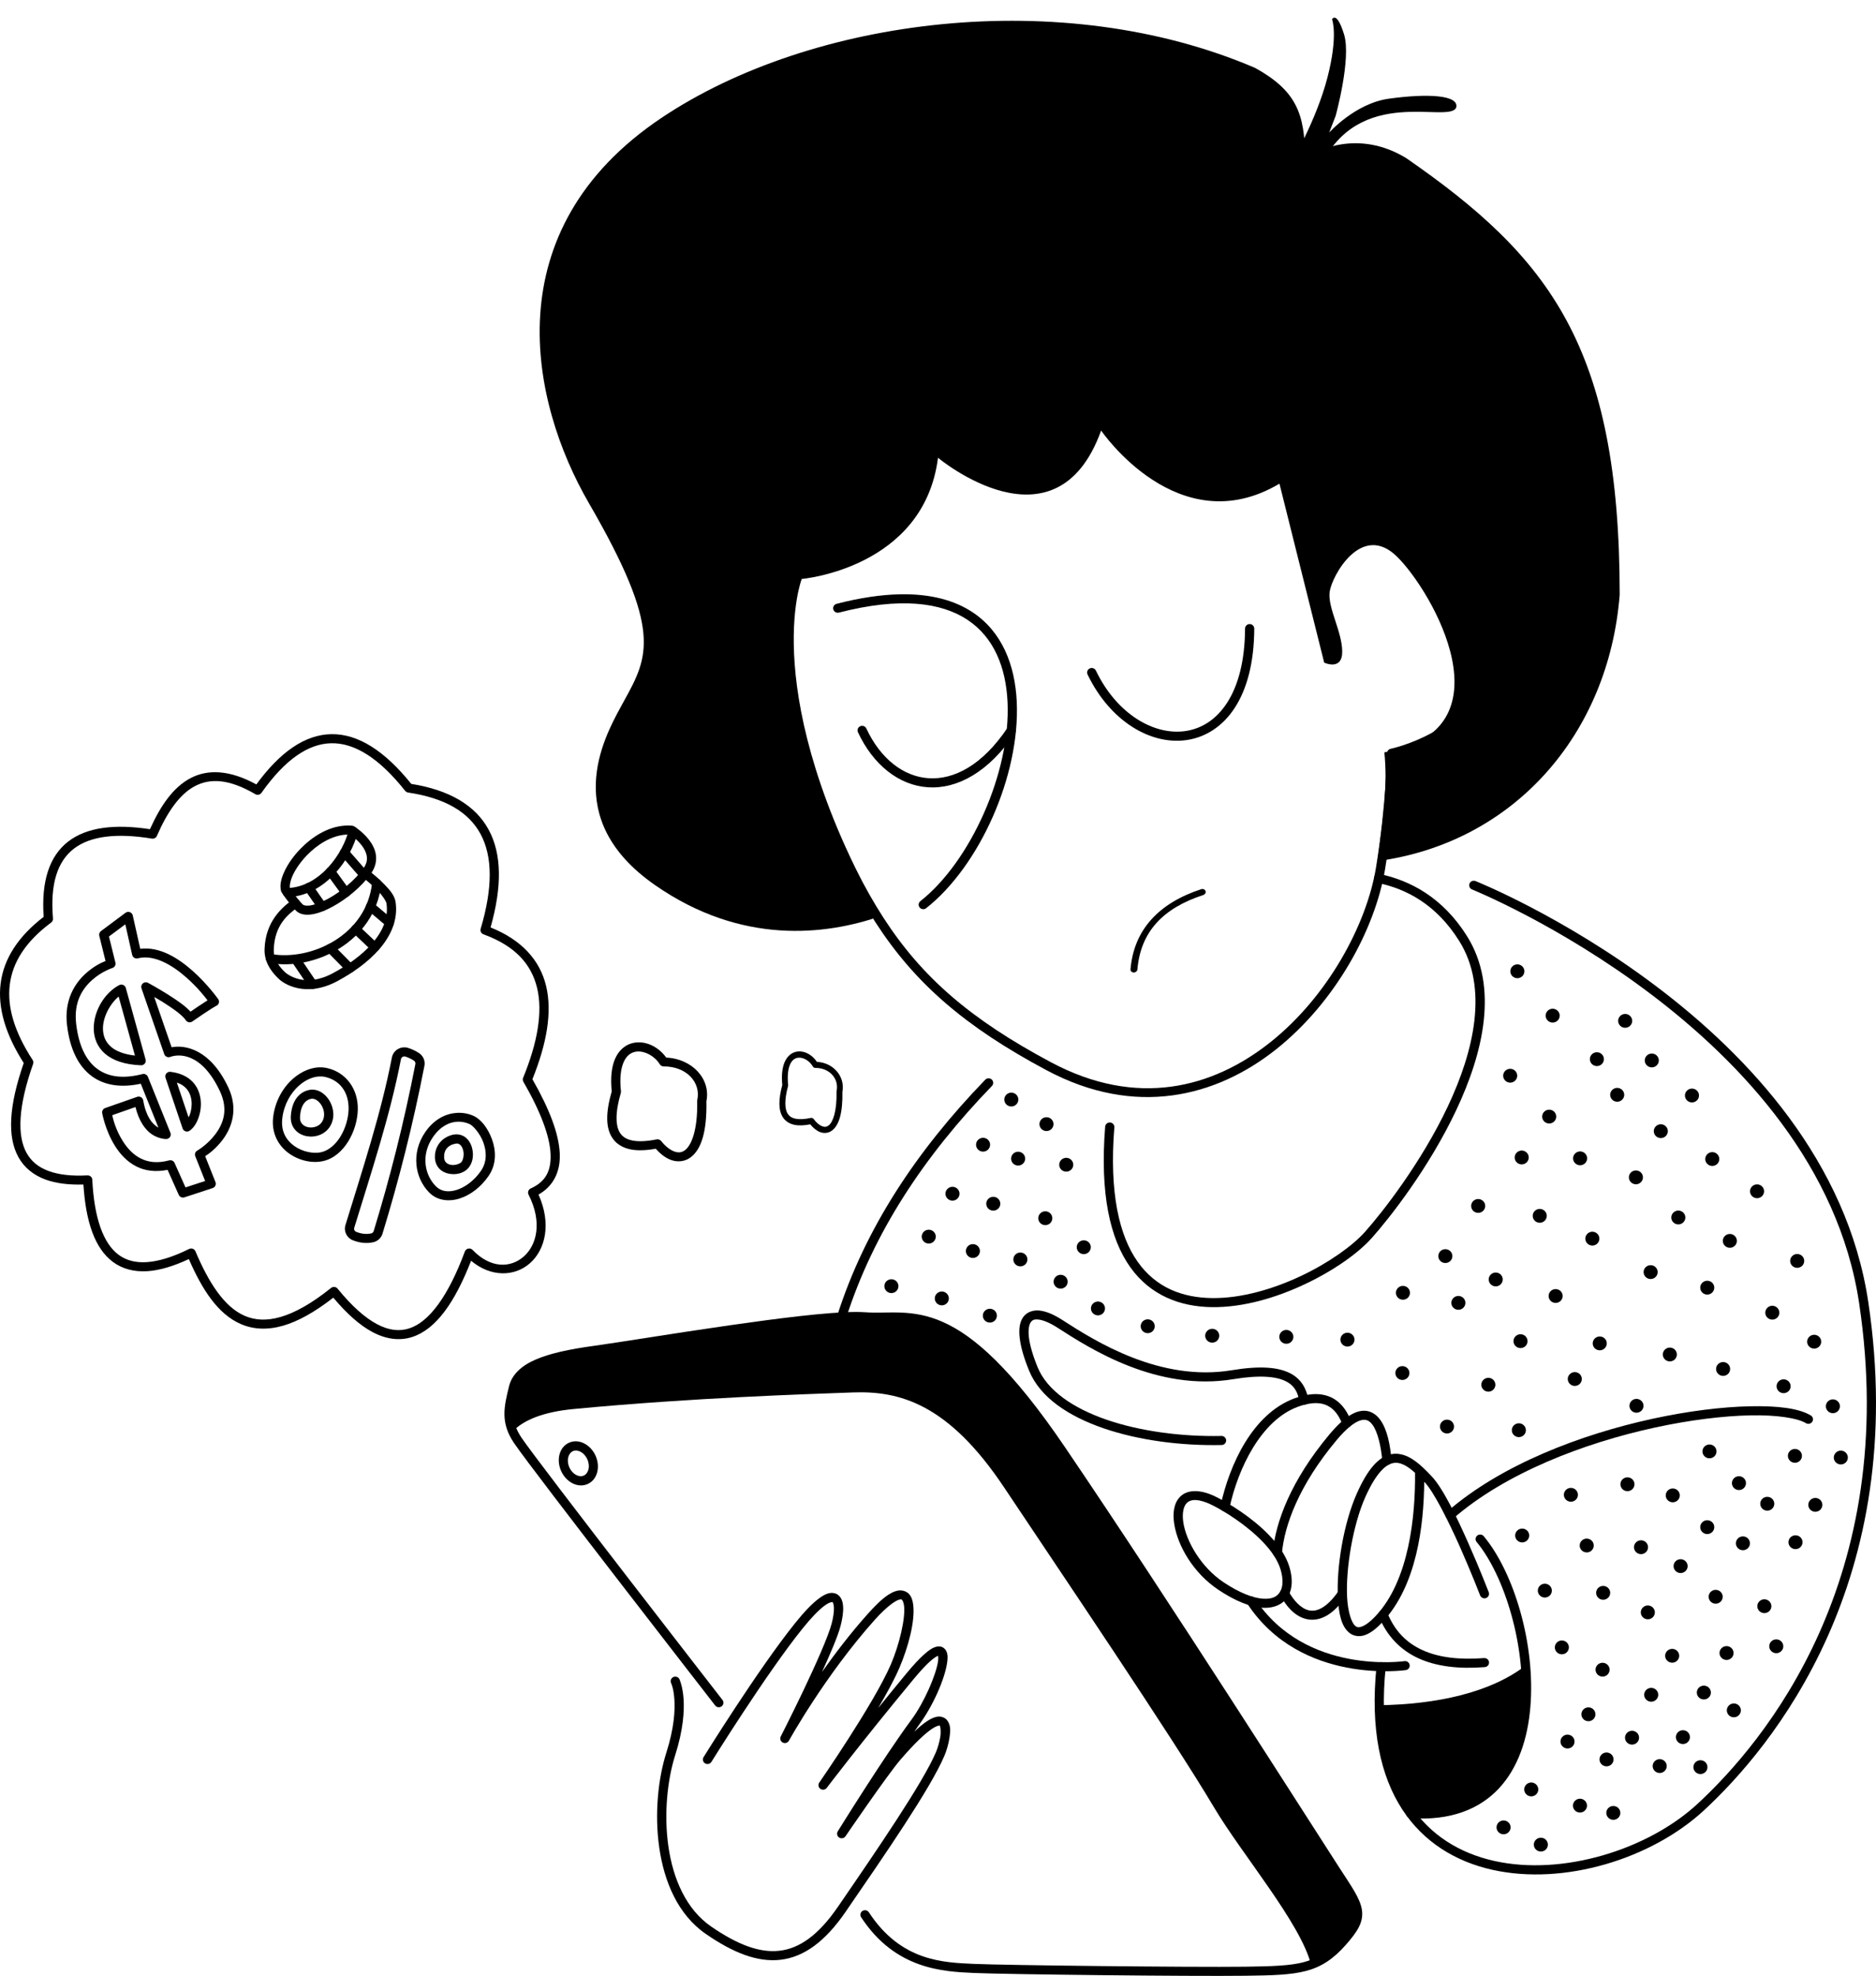 <svg width="207" height="218" viewBox="0 0 207 218" fill="none" xmlns="http://www.w3.org/2000/svg">
<path d="M127.841 20.382C123.119 20.4 117.907 20.709 112.614 21.318C98.498 22.943 89.269 26.645 81.698 32.845C81.603 32.923 81.54 33.033 81.521 33.154C81.521 33.154 75.754 49.256 84.698 74.173C89.143 86.558 92.293 95.102 96.619 101.788C100.946 108.474 106.455 113.267 115.487 118.084C125.283 123.307 134.184 121.02 140.778 115.796C147.371 110.572 151.749 102.476 152.83 95.891C153.872 89.539 154.03 84.469 154.052 83.5C155.835 83.051 163.362 80.766 164.976 73.841C165.86 70.045 166.121 66.816 165.647 64.32C165.197 61.952 164.01 60.215 162.091 59.484C162.035 59.043 160.876 50.015 158.762 39.622C157.68 34.297 152.537 39.066 151 34.202C149.463 29.338 147.735 25.229 145.727 22.845C145.681 22.79 143.18 32.881 145.559 22.714C142.861 21.415 138.189 20.694 132.386 20.46C130.936 20.402 129.416 20.376 127.841 20.382ZM127.846 21.383C129.406 21.377 130.911 21.403 132.345 21.461C138.009 21.689 142.581 22.438 145.011 23.572C146.806 25.751 148.528 29.748 150.029 34.499C151.549 39.311 156.686 34.515 157.765 39.818C159.922 50.425 161.124 59.901 161.124 59.901C161.136 59.996 161.176 60.086 161.238 60.159C161.3 60.233 161.383 60.288 161.476 60.316C163.197 60.849 164.215 62.229 164.647 64.504C165.079 66.778 164.85 69.902 163.984 73.618C162.316 80.776 153.453 82.612 153.453 82.612C153.34 82.635 153.238 82.695 153.164 82.783C153.09 82.871 153.049 82.981 153.047 83.095C153.047 83.095 152.967 88.775 151.826 95.732C150.794 102.02 146.503 109.975 140.14 115.016C133.777 120.057 125.435 122.25 115.972 117.204C107.035 112.438 101.712 107.795 97.477 101.25C93.242 94.705 90.101 86.221 85.657 73.839C77.004 49.733 82.342 34.553 82.5 33.5C89.771 27.652 98.807 23.915 112.732 22.312C117.988 21.707 122.68 34.202 127.846 21.383Z" fill="black"/>
<path fill-rule="evenodd" clip-rule="evenodd" d="M112.366 121.314C112.366 121.517 112.284 121.711 112.139 121.854C111.993 121.998 111.796 122.078 111.59 122.078C111.385 122.078 111.187 121.998 111.042 121.854C110.896 121.711 110.814 121.517 110.814 121.314C110.814 121.112 110.896 120.918 111.042 120.774C111.187 120.631 111.385 120.551 111.59 120.551C111.796 120.551 111.993 120.631 112.139 120.774C112.284 120.918 112.366 121.112 112.366 121.314Z" fill="black"/>
<path fill-rule="evenodd" clip-rule="evenodd" d="M109.249 126.297C109.249 126.499 109.167 126.694 109.022 126.837C108.876 126.98 108.679 127.06 108.473 127.06C108.267 127.06 108.07 126.98 107.925 126.837C107.779 126.694 107.697 126.499 107.697 126.297C107.697 126.094 107.779 125.9 107.925 125.757C108.07 125.614 108.267 125.533 108.473 125.533C108.679 125.533 108.876 125.614 109.022 125.757C109.167 125.9 109.249 126.094 109.249 126.297Z" fill="black"/>
<path fill-rule="evenodd" clip-rule="evenodd" d="M105.874 131.703C105.874 131.906 105.792 132.1 105.647 132.243C105.501 132.386 105.304 132.467 105.098 132.467C104.892 132.467 104.695 132.386 104.55 132.243C104.404 132.1 104.322 131.906 104.322 131.703C104.322 131.501 104.404 131.306 104.55 131.163C104.695 131.02 104.892 130.939 105.098 130.939C105.304 130.939 105.501 131.02 105.647 131.163C105.792 131.306 105.874 131.501 105.874 131.703Z" fill="black"/>
<path fill-rule="evenodd" clip-rule="evenodd" d="M103.255 136.437C103.255 136.64 103.173 136.834 103.028 136.977C102.882 137.121 102.685 137.201 102.479 137.201C102.273 137.201 102.076 137.121 101.93 136.977C101.785 136.834 101.703 136.64 101.703 136.437C101.703 136.235 101.785 136.041 101.93 135.897C102.076 135.754 102.273 135.674 102.479 135.674C102.685 135.674 102.882 135.754 103.028 135.897C103.173 136.041 103.255 136.235 103.255 136.437Z" fill="black"/>
<path fill-rule="evenodd" clip-rule="evenodd" d="M99.134 141.902C99.134 142.105 99.052 142.299 98.906 142.442C98.761 142.585 98.564 142.666 98.358 142.666C98.152 142.666 97.955 142.585 97.809 142.442C97.664 142.299 97.582 142.105 97.582 141.902C97.582 141.7 97.664 141.506 97.809 141.362C97.955 141.219 98.152 141.139 98.358 141.139C98.564 141.139 98.761 141.219 98.906 141.362C99.052 141.506 99.134 141.7 99.134 141.902Z" fill="black"/>
<path fill-rule="evenodd" clip-rule="evenodd" d="M104.696 143.256C104.696 143.458 104.615 143.653 104.469 143.796C104.324 143.939 104.126 144.019 103.92 144.019C103.715 144.019 103.517 143.939 103.372 143.796C103.226 143.653 103.145 143.458 103.145 143.256C103.145 143.053 103.226 142.859 103.372 142.716C103.517 142.573 103.715 142.492 103.92 142.492C104.126 142.492 104.324 142.573 104.469 142.716C104.615 142.859 104.696 143.053 104.696 143.256Z" fill="black"/>
<path fill-rule="evenodd" clip-rule="evenodd" d="M108.126 138.027C108.126 138.23 108.044 138.424 107.899 138.567C107.753 138.71 107.556 138.791 107.35 138.791C107.144 138.791 106.947 138.71 106.801 138.567C106.656 138.424 106.574 138.23 106.574 138.027C106.574 137.825 106.656 137.631 106.801 137.487C106.947 137.344 107.144 137.264 107.35 137.264C107.556 137.264 107.753 137.344 107.899 137.487C108.044 137.631 108.126 137.825 108.126 138.027Z" fill="black"/>
<path fill-rule="evenodd" clip-rule="evenodd" d="M110.376 132.807C110.376 133.009 110.294 133.203 110.149 133.347C110.003 133.49 109.806 133.57 109.6 133.57C109.394 133.57 109.197 133.49 109.051 133.347C108.906 133.203 108.824 133.009 108.824 132.807C108.824 132.604 108.906 132.41 109.051 132.267C109.197 132.123 109.394 132.043 109.6 132.043C109.806 132.043 110.003 132.123 110.149 132.267C110.294 132.41 110.376 132.604 110.376 132.807Z" fill="black"/>
<path fill-rule="evenodd" clip-rule="evenodd" d="M113.118 127.834C113.118 128.036 113.036 128.231 112.891 128.374C112.745 128.517 112.548 128.598 112.342 128.598C112.137 128.598 111.939 128.517 111.794 128.374C111.648 128.231 111.566 128.036 111.566 127.834C111.566 127.631 111.648 127.437 111.794 127.294C111.939 127.151 112.137 127.07 112.342 127.07C112.548 127.07 112.745 127.151 112.891 127.294C113.036 127.437 113.118 127.631 113.118 127.834Z" fill="black"/>
<path fill-rule="evenodd" clip-rule="evenodd" d="M116.245 124.025C116.245 124.228 116.163 124.422 116.018 124.565C115.872 124.708 115.675 124.789 115.469 124.789C115.263 124.789 115.066 124.708 114.921 124.565C114.775 124.422 114.693 124.228 114.693 124.025C114.693 123.823 114.775 123.629 114.921 123.485C115.066 123.342 115.263 123.262 115.469 123.262C115.675 123.262 115.872 123.342 116.018 123.485C116.163 123.629 116.245 123.823 116.245 124.025Z" fill="black"/>
<path fill-rule="evenodd" clip-rule="evenodd" d="M118.427 128.506C118.427 128.708 118.345 128.903 118.2 129.046C118.054 129.189 117.857 129.269 117.651 129.269C117.445 129.269 117.248 129.189 117.102 129.046C116.957 128.903 116.875 128.708 116.875 128.506C116.875 128.303 116.957 128.109 117.102 127.966C117.248 127.823 117.445 127.742 117.651 127.742C117.857 127.742 118.054 127.823 118.2 127.966C118.345 128.109 118.427 128.303 118.427 128.506Z" fill="black"/>
<path fill-rule="evenodd" clip-rule="evenodd" d="M116.114 134.406C116.114 134.609 116.033 134.803 115.887 134.946C115.742 135.089 115.544 135.17 115.338 135.17C115.133 135.17 114.935 135.089 114.79 134.946C114.644 134.803 114.562 134.609 114.562 134.406C114.562 134.204 114.644 134.009 114.79 133.866C114.935 133.723 115.133 133.643 115.338 133.643C115.544 133.643 115.742 133.723 115.887 133.866C116.033 134.009 116.114 134.204 116.114 134.406Z" fill="black"/>
<path fill-rule="evenodd" clip-rule="evenodd" d="M113.366 138.955C113.366 139.158 113.284 139.352 113.139 139.495C112.993 139.638 112.796 139.719 112.59 139.719C112.385 139.719 112.187 139.638 112.042 139.495C111.896 139.352 111.814 139.158 111.814 138.955C111.814 138.752 111.896 138.558 112.042 138.415C112.187 138.272 112.385 138.191 112.59 138.191C112.796 138.191 112.993 138.272 113.139 138.415C113.284 138.558 113.366 138.752 113.366 138.955Z" fill="black"/>
<path fill-rule="evenodd" clip-rule="evenodd" d="M109.999 145.158C109.999 145.361 109.917 145.555 109.772 145.698C109.626 145.841 109.429 145.922 109.223 145.922C109.017 145.922 108.82 145.841 108.675 145.698C108.529 145.555 108.447 145.361 108.447 145.158C108.447 144.956 108.529 144.761 108.675 144.618C108.82 144.475 109.017 144.395 109.223 144.395C109.429 144.395 109.626 144.475 109.772 144.618C109.917 144.761 109.999 144.956 109.999 145.158Z" fill="black"/>
<path fill-rule="evenodd" clip-rule="evenodd" d="M117.808 141.412C117.808 141.615 117.726 141.809 117.58 141.952C117.435 142.095 117.238 142.176 117.032 142.176C116.826 142.176 116.629 142.095 116.483 141.952C116.338 141.809 116.256 141.615 116.256 141.412C116.256 141.21 116.338 141.015 116.483 140.872C116.629 140.729 116.826 140.648 117.032 140.648C117.238 140.648 117.435 140.729 117.58 140.872C117.726 141.015 117.808 141.21 117.808 141.412Z" fill="black"/>
<path fill-rule="evenodd" clip-rule="evenodd" d="M120.36 137.605C120.36 137.808 120.279 138.002 120.133 138.145C119.988 138.289 119.79 138.369 119.584 138.369C119.379 138.369 119.181 138.289 119.036 138.145C118.89 138.002 118.809 137.808 118.809 137.605C118.809 137.403 118.89 137.209 119.036 137.065C119.181 136.922 119.379 136.842 119.584 136.842C119.79 136.842 119.988 136.922 120.133 137.065C120.279 137.209 120.36 137.403 120.36 137.605Z" fill="black"/>
<path fill-rule="evenodd" clip-rule="evenodd" d="M121.927 144.361C121.927 144.564 121.845 144.758 121.7 144.901C121.554 145.044 121.357 145.125 121.151 145.125C120.945 145.125 120.748 145.044 120.602 144.901C120.457 144.758 120.375 144.564 120.375 144.361C120.375 144.159 120.457 143.965 120.602 143.821C120.748 143.678 120.945 143.598 121.151 143.598C121.357 143.598 121.554 143.678 121.7 143.821C121.845 143.965 121.927 144.159 121.927 144.361Z" fill="black"/>
<path fill-rule="evenodd" clip-rule="evenodd" d="M127.417 146.326C127.417 146.529 127.335 146.723 127.19 146.866C127.044 147.009 126.847 147.09 126.641 147.09C126.435 147.09 126.238 147.009 126.092 146.866C125.947 146.723 125.865 146.529 125.865 146.326C125.865 146.124 125.947 145.929 126.092 145.786C126.238 145.643 126.435 145.562 126.641 145.562C126.847 145.562 127.044 145.643 127.19 145.786C127.335 145.929 127.417 146.124 127.417 146.326Z" fill="black"/>
<path fill-rule="evenodd" clip-rule="evenodd" d="M134.534 147.371C134.534 147.574 134.452 147.768 134.307 147.911C134.161 148.054 133.964 148.135 133.758 148.135C133.553 148.135 133.355 148.054 133.21 147.911C133.064 147.768 132.982 147.574 132.982 147.371C132.982 147.169 133.064 146.974 133.21 146.831C133.355 146.688 133.553 146.607 133.758 146.607C133.964 146.607 134.161 146.688 134.307 146.831C134.452 146.974 134.534 147.169 134.534 147.371Z" fill="black"/>
<path fill-rule="evenodd" clip-rule="evenodd" d="M142.712 147.496C142.712 147.699 142.63 147.893 142.485 148.036C142.339 148.179 142.142 148.26 141.936 148.26C141.73 148.26 141.533 148.179 141.387 148.036C141.242 147.893 141.16 147.699 141.16 147.496C141.16 147.294 141.242 147.099 141.387 146.956C141.533 146.813 141.73 146.732 141.936 146.732C142.142 146.732 142.339 146.813 142.485 146.956C142.63 147.099 142.712 147.294 142.712 147.496Z" fill="black"/>
<path fill-rule="evenodd" clip-rule="evenodd" d="M149.456 147.803C149.456 148.005 149.374 148.199 149.229 148.343C149.083 148.486 148.886 148.566 148.68 148.566C148.474 148.566 148.277 148.486 148.132 148.343C147.986 148.199 147.904 148.005 147.904 147.803C147.904 147.6 147.986 147.406 148.132 147.263C148.277 147.12 148.474 147.039 148.68 147.039C148.886 147.039 149.083 147.12 149.229 147.263C149.374 147.406 149.456 147.6 149.456 147.803Z" fill="black"/>
<path fill-rule="evenodd" clip-rule="evenodd" d="M155.577 142.635C155.577 142.837 155.495 143.031 155.35 143.175C155.204 143.318 155.007 143.398 154.801 143.398C154.595 143.398 154.398 143.318 154.253 143.175C154.107 143.031 154.025 142.837 154.025 142.635C154.025 142.432 154.107 142.238 154.253 142.095C154.398 141.952 154.595 141.871 154.801 141.871C155.007 141.871 155.204 141.952 155.35 142.095C155.495 142.238 155.577 142.432 155.577 142.635Z" fill="black"/>
<path fill-rule="evenodd" clip-rule="evenodd" d="M155.517 151.488C155.517 151.691 155.435 151.885 155.289 152.028C155.144 152.171 154.947 152.252 154.741 152.252C154.535 152.252 154.338 152.171 154.192 152.028C154.047 151.885 153.965 151.691 153.965 151.488C153.965 151.286 154.047 151.091 154.192 150.948C154.338 150.805 154.535 150.725 154.741 150.725C154.947 150.725 155.144 150.805 155.289 150.948C155.435 151.091 155.517 151.286 155.517 151.488Z" fill="black"/>
<path fill-rule="evenodd" clip-rule="evenodd" d="M160.44 157.393C160.44 157.595 160.359 157.789 160.213 157.932C160.068 158.076 159.87 158.156 159.665 158.156C159.459 158.156 159.261 158.076 159.116 157.932C158.97 157.789 158.889 157.595 158.889 157.393C158.889 157.19 158.97 156.996 159.116 156.853C159.261 156.709 159.459 156.629 159.665 156.629C159.87 156.629 160.068 156.709 160.213 156.853C160.359 156.996 160.44 157.19 160.44 157.393Z" fill="black"/>
<path fill-rule="evenodd" clip-rule="evenodd" d="M165.003 152.779C165.003 152.982 164.921 153.176 164.776 153.319C164.63 153.462 164.433 153.543 164.227 153.543C164.021 153.543 163.824 153.462 163.678 153.319C163.533 153.176 163.451 152.982 163.451 152.779C163.451 152.577 163.533 152.382 163.678 152.239C163.824 152.096 164.021 152.016 164.227 152.016C164.433 152.016 164.63 152.096 164.776 152.239C164.921 152.382 165.003 152.577 165.003 152.779Z" fill="black"/>
<path fill-rule="evenodd" clip-rule="evenodd" d="M161.694 143.746C161.694 143.949 161.613 144.143 161.467 144.286C161.322 144.429 161.124 144.51 160.918 144.51C160.713 144.51 160.515 144.429 160.37 144.286C160.224 144.143 160.143 143.949 160.143 143.746C160.143 143.544 160.224 143.349 160.37 143.206C160.515 143.063 160.713 142.982 160.918 142.982C161.124 142.982 161.322 143.063 161.467 143.206C161.613 143.349 161.694 143.544 161.694 143.746Z" fill="black"/>
<path fill-rule="evenodd" clip-rule="evenodd" d="M160.257 138.586C160.257 138.788 160.175 138.983 160.03 139.126C159.884 139.269 159.687 139.349 159.481 139.349C159.275 139.349 159.078 139.269 158.932 139.126C158.787 138.983 158.705 138.788 158.705 138.586C158.705 138.383 158.787 138.189 158.932 138.046C159.078 137.903 159.275 137.822 159.481 137.822C159.687 137.822 159.884 137.903 160.03 138.046C160.175 138.189 160.257 138.383 160.257 138.586Z" fill="black"/>
<path fill-rule="evenodd" clip-rule="evenodd" d="M163.88 133.053C163.88 133.255 163.798 133.449 163.653 133.593C163.507 133.736 163.31 133.816 163.104 133.816C162.898 133.816 162.701 133.736 162.555 133.593C162.41 133.449 162.328 133.255 162.328 133.053C162.328 132.85 162.41 132.656 162.555 132.513C162.701 132.37 162.898 132.289 163.104 132.289C163.31 132.289 163.507 132.37 163.653 132.513C163.798 132.656 163.88 132.85 163.88 133.053Z" fill="black"/>
<path fill-rule="evenodd" clip-rule="evenodd" d="M165.815 141.162C165.815 141.365 165.734 141.559 165.588 141.702C165.443 141.845 165.245 141.926 165.04 141.926C164.834 141.926 164.636 141.845 164.491 141.702C164.345 141.559 164.264 141.365 164.264 141.162C164.264 140.96 164.345 140.765 164.491 140.622C164.636 140.479 164.834 140.398 165.04 140.398C165.245 140.398 165.443 140.479 165.588 140.622C165.734 140.765 165.815 140.96 165.815 141.162Z" fill="black"/>
<path fill-rule="evenodd" clip-rule="evenodd" d="M168.683 127.705C168.683 127.908 168.601 128.102 168.455 128.245C168.31 128.388 168.113 128.469 167.907 128.469C167.701 128.469 167.504 128.388 167.358 128.245C167.213 128.102 167.131 127.908 167.131 127.705C167.131 127.502 167.213 127.308 167.358 127.165C167.504 127.022 167.701 126.941 167.907 126.941C168.113 126.941 168.31 127.022 168.455 127.165C168.601 127.308 168.683 127.502 168.683 127.705Z" fill="black"/>
<path fill-rule="evenodd" clip-rule="evenodd" d="M167.413 118.685C167.413 118.888 167.331 119.082 167.186 119.225C167.04 119.369 166.843 119.449 166.637 119.449C166.431 119.449 166.234 119.369 166.089 119.225C165.943 119.082 165.861 118.888 165.861 118.685C165.861 118.483 165.943 118.289 166.089 118.146C166.234 118.002 166.431 117.922 166.637 117.922C166.843 117.922 167.04 118.002 167.186 118.146C167.331 118.289 167.413 118.483 167.413 118.685Z" fill="black"/>
<path fill-rule="evenodd" clip-rule="evenodd" d="M168.204 107.162C168.204 107.365 168.122 107.559 167.977 107.702C167.831 107.845 167.634 107.926 167.428 107.926C167.222 107.926 167.025 107.845 166.88 107.702C166.734 107.559 166.652 107.365 166.652 107.162C166.652 106.96 166.734 106.765 166.88 106.622C167.025 106.479 167.222 106.398 167.428 106.398C167.634 106.398 167.831 106.479 167.977 106.622C168.122 106.765 168.204 106.96 168.204 107.162Z" fill="black"/>
<path fill-rule="evenodd" clip-rule="evenodd" d="M172.099 112.057C172.099 112.259 172.017 112.453 171.871 112.597C171.726 112.74 171.529 112.82 171.323 112.82C171.117 112.82 170.92 112.74 170.774 112.597C170.629 112.453 170.547 112.259 170.547 112.057C170.547 111.854 170.629 111.66 170.774 111.517C170.92 111.373 171.117 111.293 171.323 111.293C171.529 111.293 171.726 111.373 171.871 111.517C172.017 111.66 172.099 111.854 172.099 112.057Z" fill="black"/>
<path fill-rule="evenodd" clip-rule="evenodd" d="M176.978 116.857C176.978 117.06 176.896 117.254 176.75 117.397C176.605 117.541 176.407 117.621 176.202 117.621C175.996 117.621 175.799 117.541 175.653 117.397C175.508 117.254 175.426 117.06 175.426 116.857C175.426 116.655 175.508 116.461 175.653 116.317C175.799 116.174 175.996 116.094 176.202 116.094C176.407 116.094 176.605 116.174 176.75 116.317C176.896 116.461 176.978 116.655 176.978 116.857Z" fill="black"/>
<path fill-rule="evenodd" clip-rule="evenodd" d="M171.716 123.193C171.716 123.396 171.634 123.59 171.489 123.733C171.343 123.876 171.146 123.957 170.94 123.957C170.734 123.957 170.537 123.876 170.391 123.733C170.246 123.59 170.164 123.396 170.164 123.193C170.164 122.991 170.246 122.797 170.391 122.653C170.537 122.51 170.734 122.43 170.94 122.43C171.146 122.43 171.343 122.51 171.489 122.653C171.634 122.797 171.716 122.991 171.716 123.193Z" fill="black"/>
<path fill-rule="evenodd" clip-rule="evenodd" d="M175.126 127.801C175.126 128.003 175.044 128.197 174.899 128.341C174.753 128.484 174.556 128.564 174.35 128.564C174.144 128.564 173.947 128.484 173.801 128.341C173.656 128.197 173.574 128.003 173.574 127.801C173.574 127.598 173.656 127.404 173.801 127.261C173.947 127.118 174.144 127.037 174.35 127.037C174.556 127.037 174.753 127.118 174.899 127.261C175.044 127.404 175.126 127.598 175.126 127.801Z" fill="black"/>
<path fill-rule="evenodd" clip-rule="evenodd" d="M179.22 120.791C179.22 120.993 179.138 121.188 178.992 121.331C178.847 121.474 178.65 121.555 178.444 121.555C178.238 121.555 178.041 121.474 177.895 121.331C177.75 121.188 177.668 120.993 177.668 120.791C177.668 120.588 177.75 120.394 177.895 120.251C178.041 120.108 178.238 120.027 178.444 120.027C178.65 120.027 178.847 120.108 178.992 120.251C179.138 120.394 179.22 120.588 179.22 120.791Z" fill="black"/>
<path fill-rule="evenodd" clip-rule="evenodd" d="M180.099 112.633C180.099 112.835 180.017 113.029 179.871 113.173C179.726 113.316 179.529 113.396 179.323 113.396C179.117 113.396 178.92 113.316 178.774 113.173C178.629 113.029 178.547 112.835 178.547 112.633C178.547 112.43 178.629 112.236 178.774 112.093C178.92 111.95 179.117 111.869 179.323 111.869C179.529 111.869 179.726 111.95 179.871 112.093C180.017 112.236 180.099 112.43 180.099 112.633Z" fill="black"/>
<path fill-rule="evenodd" clip-rule="evenodd" d="M183.036 117C183.036 117.202 182.954 117.397 182.809 117.54C182.663 117.683 182.466 117.764 182.26 117.764C182.054 117.764 181.857 117.683 181.712 117.54C181.566 117.397 181.484 117.202 181.484 117C181.484 116.797 181.566 116.603 181.712 116.46C181.857 116.317 182.054 116.236 182.26 116.236C182.466 116.236 182.663 116.317 182.809 116.46C182.954 116.603 183.036 116.797 183.036 117Z" fill="black"/>
<path fill-rule="evenodd" clip-rule="evenodd" d="M187.47 120.867C187.47 121.07 187.388 121.264 187.242 121.407C187.097 121.55 186.9 121.631 186.694 121.631C186.488 121.631 186.291 121.55 186.145 121.407C186 121.264 185.918 121.07 185.918 120.867C185.918 120.665 186 120.47 186.145 120.327C186.291 120.184 186.488 120.104 186.694 120.104C186.9 120.104 187.097 120.184 187.242 120.327C187.388 120.47 187.47 120.665 187.47 120.867Z" fill="black"/>
<path fill-rule="evenodd" clip-rule="evenodd" d="M184.032 124.803C184.032 125.005 183.95 125.199 183.805 125.343C183.659 125.486 183.462 125.566 183.256 125.566C183.051 125.566 182.853 125.486 182.708 125.343C182.562 125.199 182.48 125.005 182.48 124.803C182.48 124.6 182.562 124.406 182.708 124.263C182.853 124.12 183.051 124.039 183.256 124.039C183.462 124.039 183.659 124.12 183.805 124.263C183.95 124.406 184.032 124.6 184.032 124.803Z" fill="black"/>
<path fill-rule="evenodd" clip-rule="evenodd" d="M181.284 129.898C181.284 130.101 181.202 130.295 181.057 130.438C180.911 130.582 180.714 130.662 180.508 130.662C180.303 130.662 180.105 130.582 179.96 130.438C179.814 130.295 179.732 130.101 179.732 129.898C179.732 129.696 179.814 129.502 179.96 129.358C180.105 129.215 180.303 129.135 180.508 129.135C180.714 129.135 180.911 129.215 181.057 129.358C181.202 129.502 181.284 129.696 181.284 129.898Z" fill="black"/>
<path fill-rule="evenodd" clip-rule="evenodd" d="M176.478 136.66C176.478 136.863 176.396 137.057 176.25 137.2C176.105 137.343 175.907 137.424 175.702 137.424C175.496 137.424 175.299 137.343 175.153 137.2C175.008 137.057 174.926 136.863 174.926 136.66C174.926 136.458 175.008 136.263 175.153 136.12C175.299 135.977 175.496 135.896 175.702 135.896C175.907 135.896 176.105 135.977 176.25 136.12C176.396 136.263 176.478 136.458 176.478 136.66Z" fill="black"/>
<path fill-rule="evenodd" clip-rule="evenodd" d="M170.673 134.144C170.673 134.347 170.591 134.541 170.446 134.684C170.3 134.828 170.103 134.908 169.897 134.908C169.691 134.908 169.494 134.828 169.348 134.684C169.203 134.541 169.121 134.347 169.121 134.144C169.121 133.942 169.203 133.748 169.348 133.605C169.494 133.461 169.691 133.381 169.897 133.381C170.103 133.381 170.3 133.461 170.446 133.605C170.591 133.748 170.673 133.942 170.673 134.144Z" fill="black"/>
<path fill-rule="evenodd" clip-rule="evenodd" d="M172.427 142.988C172.427 143.191 172.345 143.385 172.2 143.528C172.054 143.671 171.857 143.752 171.651 143.752C171.445 143.752 171.248 143.671 171.102 143.528C170.957 143.385 170.875 143.191 170.875 142.988C170.875 142.786 170.957 142.591 171.102 142.448C171.248 142.305 171.445 142.225 171.651 142.225C171.857 142.225 172.054 142.305 172.2 142.448C172.345 142.591 172.427 142.786 172.427 142.988Z" fill="black"/>
<path fill-rule="evenodd" clip-rule="evenodd" d="M168.552 147.971C168.552 148.173 168.47 148.367 168.325 148.511C168.179 148.654 167.982 148.734 167.776 148.734C167.57 148.734 167.373 148.654 167.227 148.511C167.082 148.367 167 148.173 167 147.971C167 147.768 167.082 147.574 167.227 147.431C167.373 147.287 167.57 147.207 167.776 147.207C167.982 147.207 168.179 147.287 168.325 147.431C168.47 147.574 168.552 147.768 168.552 147.971Z" fill="black"/>
<path fill-rule="evenodd" clip-rule="evenodd" d="M168.368 157.795C168.368 157.997 168.286 158.192 168.141 158.335C167.995 158.478 167.798 158.558 167.592 158.558C167.387 158.558 167.189 158.478 167.044 158.335C166.898 158.192 166.816 157.997 166.816 157.795C166.816 157.592 166.898 157.398 167.044 157.255C167.189 157.112 167.387 157.031 167.592 157.031C167.798 157.031 167.995 157.112 168.141 157.255C168.286 157.398 168.368 157.592 168.368 157.795Z" fill="black"/>
<path fill-rule="evenodd" clip-rule="evenodd" d="M174.54 152.146C174.54 152.349 174.458 152.543 174.313 152.686C174.167 152.83 173.97 152.91 173.764 152.91C173.558 152.91 173.361 152.83 173.216 152.686C173.07 152.543 172.988 152.349 172.988 152.146C172.988 151.944 173.07 151.75 173.216 151.606C173.361 151.463 173.558 151.383 173.764 151.383C173.97 151.383 174.167 151.463 174.313 151.606C174.458 151.75 174.54 151.944 174.54 152.146Z" fill="black"/>
<path fill-rule="evenodd" clip-rule="evenodd" d="M177.294 148.217C177.294 148.419 177.212 148.613 177.067 148.757C176.921 148.9 176.724 148.98 176.518 148.98C176.312 148.98 176.115 148.9 175.969 148.757C175.824 148.613 175.742 148.419 175.742 148.217C175.742 148.014 175.824 147.82 175.969 147.677C176.115 147.534 176.312 147.453 176.518 147.453C176.724 147.453 176.921 147.534 177.067 147.677C177.212 147.82 177.294 148.014 177.294 148.217Z" fill="black"/>
<path fill-rule="evenodd" clip-rule="evenodd" d="M182.909 140.351C182.909 140.554 182.827 140.748 182.682 140.891C182.536 141.035 182.339 141.115 182.133 141.115C181.928 141.115 181.73 141.035 181.585 140.891C181.439 140.748 181.357 140.554 181.357 140.351C181.357 140.149 181.439 139.955 181.585 139.812C181.73 139.668 181.928 139.588 182.133 139.588C182.339 139.588 182.536 139.668 182.682 139.812C182.827 139.955 182.909 140.149 182.909 140.351Z" fill="black"/>
<path fill-rule="evenodd" clip-rule="evenodd" d="M185.964 134.326C185.964 134.529 185.882 134.723 185.737 134.866C185.591 135.009 185.394 135.09 185.188 135.09C184.982 135.09 184.785 135.009 184.639 134.866C184.494 134.723 184.412 134.529 184.412 134.326C184.412 134.124 184.494 133.929 184.639 133.786C184.785 133.643 184.982 133.562 185.188 133.562C185.394 133.562 185.591 133.643 185.737 133.786C185.882 133.929 185.964 134.124 185.964 134.326Z" fill="black"/>
<path fill-rule="evenodd" clip-rule="evenodd" d="M189.71 127.877C189.71 128.079 189.628 128.274 189.483 128.417C189.337 128.56 189.14 128.64 188.934 128.64C188.728 128.64 188.531 128.56 188.385 128.417C188.24 128.274 188.158 128.079 188.158 127.877C188.158 127.674 188.24 127.48 188.385 127.337C188.531 127.194 188.728 127.113 188.934 127.113C189.14 127.113 189.337 127.194 189.483 127.337C189.628 127.48 189.71 127.674 189.71 127.877Z" fill="black"/>
<path fill-rule="evenodd" clip-rule="evenodd" d="M194.651 131.435C194.651 131.638 194.57 131.832 194.424 131.975C194.279 132.119 194.081 132.199 193.875 132.199C193.67 132.199 193.472 132.119 193.327 131.975C193.181 131.832 193.1 131.638 193.1 131.435C193.1 131.233 193.181 131.039 193.327 130.896C193.472 130.752 193.67 130.672 193.875 130.672C194.081 130.672 194.279 130.752 194.424 130.896C194.57 131.039 194.651 131.233 194.651 131.435Z" fill="black"/>
<path fill-rule="evenodd" clip-rule="evenodd" d="M191.649 136.906C191.649 137.109 191.568 137.303 191.422 137.446C191.277 137.589 191.079 137.67 190.874 137.67C190.668 137.67 190.47 137.589 190.325 137.446C190.179 137.303 190.098 137.109 190.098 136.906C190.098 136.704 190.179 136.509 190.325 136.366C190.47 136.223 190.668 136.143 190.874 136.143C191.079 136.143 191.277 136.223 191.422 136.366C191.568 136.509 191.649 136.704 191.649 136.906Z" fill="black"/>
<path fill-rule="evenodd" clip-rule="evenodd" d="M189.155 142.068C189.155 142.271 189.074 142.465 188.928 142.608C188.783 142.751 188.585 142.832 188.379 142.832C188.174 142.832 187.976 142.751 187.831 142.608C187.685 142.465 187.604 142.271 187.604 142.068C187.604 141.866 187.685 141.672 187.831 141.528C187.976 141.385 188.174 141.305 188.379 141.305C188.585 141.305 188.783 141.385 188.928 141.528C189.074 141.672 189.155 141.866 189.155 142.068Z" fill="black"/>
<path fill-rule="evenodd" clip-rule="evenodd" d="M185.028 149.441C185.028 149.644 184.947 149.838 184.801 149.981C184.656 150.124 184.458 150.205 184.252 150.205C184.047 150.205 183.849 150.124 183.704 149.981C183.558 149.838 183.477 149.644 183.477 149.441C183.477 149.239 183.558 149.045 183.704 148.901C183.849 148.758 184.047 148.678 184.252 148.678C184.458 148.678 184.656 148.758 184.801 148.901C184.947 149.045 185.028 149.239 185.028 149.441Z" fill="black"/>
<path fill-rule="evenodd" clip-rule="evenodd" d="M181.347 155.103C181.347 155.306 181.265 155.5 181.119 155.643C180.974 155.787 180.777 155.867 180.571 155.867C180.365 155.867 180.168 155.787 180.022 155.643C179.877 155.5 179.795 155.306 179.795 155.103C179.795 154.901 179.877 154.707 180.022 154.564C180.168 154.42 180.365 154.34 180.571 154.34C180.777 154.34 180.974 154.42 181.119 154.564C181.265 154.707 181.347 154.901 181.347 155.103Z" fill="black"/>
<path fill-rule="evenodd" clip-rule="evenodd" d="M190.905 151.039C190.905 151.242 190.824 151.436 190.678 151.579C190.533 151.722 190.335 151.803 190.129 151.803C189.924 151.803 189.726 151.722 189.581 151.579C189.435 151.436 189.354 151.242 189.354 151.039C189.354 150.836 189.435 150.642 189.581 150.499C189.726 150.356 189.924 150.275 190.129 150.275C190.335 150.275 190.533 150.356 190.678 150.499C190.824 150.642 190.905 150.836 190.905 151.039Z" fill="black"/>
<path fill-rule="evenodd" clip-rule="evenodd" d="M196.335 144.83C196.335 145.033 196.253 145.227 196.108 145.37C195.962 145.513 195.765 145.594 195.559 145.594C195.353 145.594 195.156 145.513 195.01 145.37C194.865 145.227 194.783 145.033 194.783 144.83C194.783 144.627 194.865 144.433 195.01 144.29C195.156 144.147 195.353 144.066 195.559 144.066C195.765 144.066 195.962 144.147 196.108 144.29C196.253 144.433 196.335 144.627 196.335 144.83Z" fill="black"/>
<path fill-rule="evenodd" clip-rule="evenodd" d="M199.081 139.117C199.081 139.32 198.999 139.514 198.854 139.657C198.708 139.8 198.511 139.881 198.305 139.881C198.099 139.881 197.902 139.8 197.757 139.657C197.611 139.514 197.529 139.32 197.529 139.117C197.529 138.915 197.611 138.72 197.757 138.577C197.902 138.434 198.099 138.354 198.305 138.354C198.511 138.354 198.708 138.434 198.854 138.577C198.999 138.72 199.081 138.915 199.081 139.117Z" fill="black"/>
<path fill-rule="evenodd" clip-rule="evenodd" d="M200.954 148.029C200.954 148.232 200.872 148.426 200.727 148.569C200.581 148.712 200.384 148.793 200.178 148.793C199.972 148.793 199.775 148.712 199.63 148.569C199.484 148.426 199.402 148.232 199.402 148.029C199.402 147.827 199.484 147.632 199.63 147.489C199.775 147.346 199.972 147.266 200.178 147.266C200.384 147.266 200.581 147.346 200.727 147.489C200.872 147.632 200.954 147.827 200.954 148.029Z" fill="black"/>
<path fill-rule="evenodd" clip-rule="evenodd" d="M197.581 152.945C197.581 153.148 197.499 153.342 197.354 153.485C197.208 153.628 197.011 153.709 196.805 153.709C196.599 153.709 196.402 153.628 196.257 153.485C196.111 153.342 196.029 153.148 196.029 152.945C196.029 152.743 196.111 152.549 196.257 152.405C196.402 152.262 196.599 152.182 196.805 152.182C197.011 152.182 197.208 152.262 197.354 152.405C197.499 152.549 197.581 152.743 197.581 152.945Z" fill="black"/>
<path fill-rule="evenodd" clip-rule="evenodd" d="M203.019 155.154C203.019 155.357 202.937 155.551 202.791 155.694C202.646 155.837 202.448 155.918 202.243 155.918C202.037 155.918 201.84 155.837 201.694 155.694C201.549 155.551 201.467 155.357 201.467 155.154C201.467 154.952 201.549 154.757 201.694 154.614C201.84 154.471 202.037 154.391 202.243 154.391C202.448 154.391 202.646 154.471 202.791 154.614C202.937 154.757 203.019 154.952 203.019 155.154Z" fill="black"/>
<path fill-rule="evenodd" clip-rule="evenodd" d="M203.894 160.81C203.894 161.013 203.812 161.207 203.666 161.35C203.521 161.494 203.323 161.574 203.118 161.574C202.912 161.574 202.715 161.494 202.569 161.35C202.424 161.207 202.342 161.013 202.342 160.81C202.342 160.608 202.424 160.414 202.569 160.271C202.715 160.127 202.912 160.047 203.118 160.047C203.323 160.047 203.521 160.127 203.666 160.271C203.812 160.414 203.894 160.608 203.894 160.81Z" fill="black"/>
<path fill-rule="evenodd" clip-rule="evenodd" d="M198.829 160.625C198.829 160.827 198.747 161.022 198.602 161.165C198.456 161.308 198.259 161.389 198.053 161.389C197.847 161.389 197.65 161.308 197.505 161.165C197.359 161.022 197.277 160.827 197.277 160.625C197.277 160.422 197.359 160.228 197.505 160.085C197.65 159.942 197.847 159.861 198.053 159.861C198.259 159.861 198.456 159.942 198.602 160.085C198.747 160.228 198.829 160.422 198.829 160.625Z" fill="black"/>
<path fill-rule="evenodd" clip-rule="evenodd" d="M201.081 166.031C201.081 166.234 200.999 166.428 200.854 166.571C200.708 166.714 200.511 166.795 200.305 166.795C200.099 166.795 199.902 166.714 199.757 166.571C199.611 166.428 199.529 166.234 199.529 166.031C199.529 165.829 199.611 165.634 199.757 165.491C199.902 165.348 200.099 165.268 200.305 165.268C200.511 165.268 200.708 165.348 200.854 165.491C200.999 165.634 201.081 165.829 201.081 166.031Z" fill="black"/>
<path fill-rule="evenodd" clip-rule="evenodd" d="M198.894 170.152C198.894 170.355 198.812 170.549 198.666 170.692C198.521 170.835 198.323 170.916 198.118 170.916C197.912 170.916 197.715 170.835 197.569 170.692C197.424 170.549 197.342 170.355 197.342 170.152C197.342 169.95 197.424 169.756 197.569 169.612C197.715 169.469 197.912 169.389 198.118 169.389C198.323 169.389 198.521 169.469 198.666 169.612C198.812 169.756 198.894 169.95 198.894 170.152Z" fill="black"/>
<path fill-rule="evenodd" clip-rule="evenodd" d="M195.778 165.908C195.778 166.111 195.697 166.305 195.551 166.448C195.406 166.591 195.208 166.672 195.002 166.672C194.797 166.672 194.599 166.591 194.454 166.448C194.308 166.305 194.227 166.111 194.227 165.908C194.227 165.706 194.308 165.511 194.454 165.368C194.599 165.225 194.797 165.145 195.002 165.145C195.208 165.145 195.406 165.225 195.551 165.368C195.697 165.511 195.778 165.706 195.778 165.908Z" fill="black"/>
<path fill-rule="evenodd" clip-rule="evenodd" d="M192.653 163.635C192.653 163.837 192.572 164.031 192.426 164.175C192.281 164.318 192.083 164.398 191.877 164.398C191.672 164.398 191.474 164.318 191.329 164.175C191.183 164.031 191.102 163.837 191.102 163.635C191.102 163.432 191.183 163.238 191.329 163.095C191.474 162.952 191.672 162.871 191.877 162.871C192.083 162.871 192.281 162.952 192.426 163.095C192.572 163.238 192.653 163.432 192.653 163.635Z" fill="black"/>
<path fill-rule="evenodd" clip-rule="evenodd" d="M189.401 160.133C189.401 160.335 189.32 160.529 189.174 160.673C189.029 160.816 188.831 160.896 188.625 160.896C188.42 160.896 188.222 160.816 188.077 160.673C187.931 160.529 187.85 160.335 187.85 160.133C187.85 159.93 187.931 159.736 188.077 159.593C188.222 159.45 188.42 159.369 188.625 159.369C188.831 159.369 189.029 159.45 189.174 159.593C189.32 159.736 189.401 159.93 189.401 160.133Z" fill="black"/>
<path fill-rule="evenodd" clip-rule="evenodd" d="M185.351 164.986C185.351 165.189 185.269 165.383 185.123 165.526C184.978 165.669 184.78 165.75 184.575 165.75C184.369 165.75 184.172 165.669 184.026 165.526C183.881 165.383 183.799 165.189 183.799 164.986C183.799 164.784 183.881 164.59 184.026 164.446C184.172 164.303 184.369 164.223 184.575 164.223C184.78 164.223 184.978 164.303 185.123 164.446C185.269 164.59 185.351 164.784 185.351 164.986Z" fill="black"/>
<path fill-rule="evenodd" clip-rule="evenodd" d="M180.351 163.758C180.351 163.96 180.269 164.154 180.123 164.298C179.978 164.441 179.78 164.521 179.575 164.521C179.369 164.521 179.172 164.441 179.026 164.298C178.881 164.154 178.799 163.96 178.799 163.758C178.799 163.555 178.881 163.361 179.026 163.218C179.172 163.075 179.369 162.994 179.575 162.994C179.78 162.994 179.978 163.075 180.123 163.218C180.269 163.361 180.351 163.555 180.351 163.758Z" fill="black"/>
<path fill-rule="evenodd" clip-rule="evenodd" d="M174.11 164.922C174.11 165.124 174.029 165.319 173.883 165.462C173.738 165.605 173.54 165.685 173.334 165.685C173.129 165.685 172.931 165.605 172.786 165.462C172.64 165.319 172.559 165.124 172.559 164.922C172.559 164.719 172.64 164.525 172.786 164.382C172.931 164.239 173.129 164.158 173.334 164.158C173.54 164.158 173.738 164.239 173.883 164.382C174.029 164.525 174.11 164.719 174.11 164.922Z" fill="black"/>
<path fill-rule="evenodd" clip-rule="evenodd" d="M168.735 169.412C168.735 169.615 168.654 169.809 168.508 169.952C168.363 170.095 168.165 170.176 167.959 170.176C167.754 170.176 167.556 170.095 167.411 169.952C167.265 169.809 167.184 169.615 167.184 169.412C167.184 169.21 167.265 169.015 167.411 168.872C167.556 168.729 167.754 168.648 167.959 168.648C168.165 168.648 168.363 168.729 168.508 168.872C168.654 169.015 168.735 169.21 168.735 169.412Z" fill="black"/>
<path fill-rule="evenodd" clip-rule="evenodd" d="M175.856 170.518C175.856 170.72 175.775 170.914 175.629 171.057C175.484 171.201 175.286 171.281 175.081 171.281C174.875 171.281 174.677 171.201 174.532 171.057C174.386 170.914 174.305 170.72 174.305 170.518C174.305 170.315 174.386 170.121 174.532 169.978C174.677 169.834 174.875 169.754 175.081 169.754C175.286 169.754 175.484 169.834 175.629 169.978C175.775 170.121 175.856 170.315 175.856 170.518Z" fill="black"/>
<path fill-rule="evenodd" clip-rule="evenodd" d="M181.847 170.705C181.847 170.908 181.765 171.102 181.619 171.245C181.474 171.388 181.277 171.469 181.071 171.469C180.865 171.469 180.668 171.388 180.522 171.245C180.377 171.102 180.295 170.908 180.295 170.705C180.295 170.502 180.377 170.308 180.522 170.165C180.668 170.022 180.865 169.941 181.071 169.941C181.277 169.941 181.474 170.022 181.619 170.165C181.765 170.308 181.847 170.502 181.847 170.705Z" fill="black"/>
<path fill-rule="evenodd" clip-rule="evenodd" d="M189.155 168.49C189.155 168.693 189.074 168.887 188.928 169.03C188.783 169.173 188.585 169.254 188.379 169.254C188.174 169.254 187.976 169.173 187.831 169.03C187.685 168.887 187.604 168.693 187.604 168.49C187.604 168.288 187.685 168.093 187.831 167.95C187.976 167.807 188.174 167.727 188.379 167.727C188.585 167.727 188.783 167.807 188.928 167.95C189.074 168.093 189.155 168.288 189.155 168.49Z" fill="black"/>
<path fill-rule="evenodd" clip-rule="evenodd" d="M193.091 170.273C193.091 170.476 193.009 170.67 192.864 170.813C192.718 170.957 192.521 171.037 192.315 171.037C192.109 171.037 191.912 170.957 191.766 170.813C191.621 170.67 191.539 170.476 191.539 170.273C191.539 170.071 191.621 169.877 191.766 169.733C191.912 169.59 192.109 169.51 192.315 169.51C192.521 169.51 192.718 169.59 192.864 169.733C193.009 169.877 193.091 170.071 193.091 170.273Z" fill="black"/>
<path fill-rule="evenodd" clip-rule="evenodd" d="M195.456 177.213C195.456 177.415 195.374 177.61 195.229 177.753C195.083 177.896 194.886 177.976 194.68 177.976C194.474 177.976 194.277 177.896 194.132 177.753C193.986 177.61 193.904 177.415 193.904 177.213C193.904 177.01 193.986 176.816 194.132 176.673C194.277 176.53 194.474 176.449 194.68 176.449C194.886 176.449 195.083 176.53 195.229 176.673C195.374 176.816 195.456 177.01 195.456 177.213Z" fill="black"/>
<path fill-rule="evenodd" clip-rule="evenodd" d="M196.772 181.635C196.772 181.837 196.691 182.031 196.545 182.175C196.4 182.318 196.202 182.398 195.997 182.398C195.791 182.398 195.593 182.318 195.448 182.175C195.302 182.031 195.221 181.837 195.221 181.635C195.221 181.432 195.302 181.238 195.448 181.095C195.593 180.952 195.791 180.871 195.997 180.871C196.202 180.871 196.4 180.952 196.545 181.095C196.691 181.238 196.772 181.432 196.772 181.635Z" fill="black"/>
<path fill-rule="evenodd" clip-rule="evenodd" d="M191.284 182.379C191.284 182.581 191.202 182.776 191.057 182.919C190.911 183.062 190.714 183.142 190.508 183.142C190.303 183.142 190.105 183.062 189.96 182.919C189.814 182.776 189.732 182.581 189.732 182.379C189.732 182.176 189.814 181.982 189.96 181.839C190.105 181.696 190.303 181.615 190.508 181.615C190.714 181.615 190.911 181.696 191.057 181.839C191.202 181.982 191.284 182.176 191.284 182.379Z" fill="black"/>
<path fill-rule="evenodd" clip-rule="evenodd" d="M190.085 176.172C190.085 176.374 190.003 176.569 189.858 176.712C189.712 176.855 189.515 176.935 189.309 176.935C189.103 176.935 188.906 176.855 188.76 176.712C188.615 176.569 188.533 176.374 188.533 176.172C188.533 175.969 188.615 175.775 188.76 175.632C188.906 175.489 189.103 175.408 189.309 175.408C189.515 175.408 189.712 175.489 189.858 175.632C190.003 175.775 190.085 175.969 190.085 176.172Z" fill="black"/>
<path fill-rule="evenodd" clip-rule="evenodd" d="M186.216 172.791C186.216 172.993 186.134 173.188 185.989 173.331C185.843 173.474 185.646 173.555 185.44 173.555C185.234 173.555 185.037 173.474 184.891 173.331C184.746 173.188 184.664 172.993 184.664 172.791C184.664 172.588 184.746 172.394 184.891 172.251C185.037 172.108 185.234 172.027 185.44 172.027C185.646 172.027 185.843 172.108 185.989 172.251C186.134 172.394 186.216 172.588 186.216 172.791Z" fill="black"/>
<path fill-rule="evenodd" clip-rule="evenodd" d="M182.599 177.894C182.599 178.097 182.517 178.291 182.371 178.434C182.226 178.578 182.029 178.658 181.823 178.658C181.617 178.658 181.42 178.578 181.274 178.434C181.129 178.291 181.047 178.097 181.047 177.894C181.047 177.692 181.129 177.498 181.274 177.355C181.42 177.211 181.617 177.131 181.823 177.131C182.029 177.131 182.226 177.211 182.371 177.355C182.517 177.498 182.599 177.692 182.599 177.894Z" fill="black"/>
<path fill-rule="evenodd" clip-rule="evenodd" d="M177.671 175.738C177.671 175.941 177.589 176.135 177.444 176.278C177.298 176.421 177.101 176.502 176.895 176.502C176.689 176.502 176.492 176.421 176.346 176.278C176.201 176.135 176.119 175.941 176.119 175.738C176.119 175.536 176.201 175.341 176.346 175.198C176.492 175.055 176.689 174.975 176.895 174.975C177.101 174.975 177.298 175.055 177.444 175.198C177.589 175.341 177.671 175.536 177.671 175.738Z" fill="black"/>
<path fill-rule="evenodd" clip-rule="evenodd" d="M171.233 175.494C171.233 175.697 171.152 175.891 171.006 176.034C170.861 176.177 170.663 176.258 170.458 176.258C170.252 176.258 170.054 176.177 169.909 176.034C169.763 175.891 169.682 175.697 169.682 175.494C169.682 175.292 169.763 175.097 169.909 174.954C170.054 174.811 170.252 174.73 170.458 174.73C170.663 174.73 170.861 174.811 171.006 174.954C171.152 175.097 171.233 175.292 171.233 175.494Z" fill="black"/>
<path fill-rule="evenodd" clip-rule="evenodd" d="M173.112 181.756C173.112 181.958 173.031 182.153 172.885 182.296C172.74 182.439 172.542 182.519 172.336 182.519C172.131 182.519 171.933 182.439 171.788 182.296C171.642 182.153 171.561 181.958 171.561 181.756C171.561 181.553 171.642 181.359 171.788 181.216C171.933 181.073 172.131 180.992 172.336 180.992C172.542 180.992 172.74 181.073 172.885 181.216C173.031 181.359 173.112 181.553 173.112 181.756Z" fill="black"/>
<path fill-rule="evenodd" clip-rule="evenodd" d="M177.605 184.217C177.605 184.419 177.523 184.613 177.377 184.757C177.232 184.9 177.034 184.98 176.829 184.98C176.623 184.98 176.425 184.9 176.28 184.757C176.134 184.613 176.053 184.419 176.053 184.217C176.053 184.014 176.134 183.82 176.28 183.677C176.425 183.534 176.623 183.453 176.829 183.453C177.034 183.453 177.232 183.534 177.377 183.677C177.523 183.82 177.605 184.014 177.605 184.217Z" fill="black"/>
<path fill-rule="evenodd" clip-rule="evenodd" d="M185.286 182.684C185.286 182.886 185.204 183.08 185.059 183.223C184.913 183.367 184.716 183.447 184.51 183.447C184.304 183.447 184.107 183.367 183.962 183.223C183.816 183.08 183.734 182.886 183.734 182.684C183.734 182.481 183.816 182.287 183.962 182.144C184.107 182 184.304 181.92 184.51 181.92C184.716 181.92 184.913 182 185.059 182.144C185.204 182.287 185.286 182.481 185.286 182.684Z" fill="black"/>
<path fill-rule="evenodd" clip-rule="evenodd" d="M182.972 186.986C182.972 187.189 182.89 187.383 182.744 187.526C182.599 187.669 182.402 187.75 182.196 187.75C181.99 187.75 181.793 187.669 181.647 187.526C181.502 187.383 181.42 187.189 181.42 186.986C181.42 186.784 181.502 186.59 181.647 186.446C181.793 186.303 181.99 186.223 182.196 186.223C182.402 186.223 182.599 186.303 182.744 186.446C182.89 186.59 182.972 186.784 182.972 186.986Z" fill="black"/>
<path fill-rule="evenodd" clip-rule="evenodd" d="M188.78 186.738C188.78 186.941 188.699 187.135 188.553 187.278C188.408 187.421 188.21 187.502 188.004 187.502C187.799 187.502 187.601 187.421 187.456 187.278C187.31 187.135 187.229 186.941 187.229 186.738C187.229 186.536 187.31 186.341 187.456 186.198C187.601 186.055 187.799 185.975 188.004 185.975C188.21 185.975 188.408 186.055 188.553 186.198C188.699 186.341 188.78 186.536 188.78 186.738Z" fill="black"/>
<path fill-rule="evenodd" clip-rule="evenodd" d="M192.091 188.705C192.091 188.908 192.009 189.102 191.864 189.245C191.718 189.388 191.521 189.469 191.315 189.469C191.109 189.469 190.912 189.388 190.766 189.245C190.621 189.102 190.539 188.908 190.539 188.705C190.539 188.502 190.621 188.308 190.766 188.165C190.912 188.022 191.109 187.941 191.315 187.941C191.521 187.941 191.718 188.022 191.864 188.165C192.009 188.308 192.091 188.502 192.091 188.705Z" fill="black"/>
<path fill-rule="evenodd" clip-rule="evenodd" d="M188.403 194.969C188.403 195.171 188.322 195.365 188.176 195.509C188.031 195.652 187.833 195.732 187.627 195.732C187.422 195.732 187.224 195.652 187.079 195.509C186.933 195.365 186.852 195.171 186.852 194.969C186.852 194.766 186.933 194.572 187.079 194.429C187.224 194.286 187.422 194.205 187.627 194.205C187.833 194.205 188.031 194.286 188.176 194.429C188.322 194.572 188.403 194.766 188.403 194.969Z" fill="black"/>
<path fill-rule="evenodd" clip-rule="evenodd" d="M186.47 191.656C186.47 191.859 186.388 192.053 186.242 192.196C186.097 192.339 185.9 192.42 185.694 192.42C185.488 192.42 185.291 192.339 185.145 192.196C185 192.053 184.918 191.859 184.918 191.656C184.918 191.454 185 191.259 185.145 191.116C185.291 190.973 185.488 190.893 185.694 190.893C185.9 190.893 186.097 190.973 186.242 191.116C186.388 191.259 186.47 191.454 186.47 191.656Z" fill="black"/>
<path fill-rule="evenodd" clip-rule="evenodd" d="M183.909 194.851C183.909 195.054 183.827 195.248 183.682 195.391C183.536 195.535 183.339 195.615 183.133 195.615C182.928 195.615 182.73 195.535 182.585 195.391C182.439 195.248 182.357 195.054 182.357 194.851C182.357 194.649 182.439 194.455 182.585 194.312C182.73 194.168 182.928 194.088 183.133 194.088C183.339 194.088 183.536 194.168 183.682 194.312C183.827 194.455 183.909 194.649 183.909 194.851Z" fill="black"/>
<path fill-rule="evenodd" clip-rule="evenodd" d="M180.856 191.719C180.856 191.921 180.775 192.115 180.629 192.259C180.484 192.402 180.286 192.482 180.081 192.482C179.875 192.482 179.677 192.402 179.532 192.259C179.386 192.115 179.305 191.921 179.305 191.719C179.305 191.516 179.386 191.322 179.532 191.179C179.677 191.036 179.875 190.955 180.081 190.955C180.286 190.955 180.484 191.036 180.629 191.179C180.775 191.322 180.856 191.516 180.856 191.719Z" fill="black"/>
<path fill-rule="evenodd" clip-rule="evenodd" d="M176.044 189.139C176.044 189.341 175.962 189.535 175.817 189.679C175.671 189.822 175.474 189.902 175.268 189.902C175.062 189.902 174.865 189.822 174.719 189.679C174.574 189.535 174.492 189.341 174.492 189.139C174.492 188.936 174.574 188.742 174.719 188.599C174.865 188.455 175.062 188.375 175.268 188.375C175.474 188.375 175.671 188.455 175.817 188.599C175.962 188.742 176.044 188.936 176.044 189.139Z" fill="black"/>
<path fill-rule="evenodd" clip-rule="evenodd" d="M173.737 192.146C173.737 192.349 173.656 192.543 173.51 192.686C173.365 192.83 173.167 192.91 172.961 192.91C172.756 192.91 172.558 192.83 172.413 192.686C172.267 192.543 172.186 192.349 172.186 192.146C172.186 191.944 172.267 191.75 172.413 191.606C172.558 191.463 172.756 191.383 172.961 191.383C173.167 191.383 173.365 191.463 173.51 191.606C173.656 191.75 173.737 191.944 173.737 192.146Z" fill="black"/>
<path fill-rule="evenodd" clip-rule="evenodd" d="M178.042 194.117C178.042 194.32 177.96 194.514 177.815 194.657C177.669 194.8 177.472 194.881 177.266 194.881C177.06 194.881 176.863 194.8 176.717 194.657C176.572 194.514 176.49 194.32 176.49 194.117C176.49 193.915 176.572 193.72 176.717 193.577C176.863 193.434 177.06 193.354 177.266 193.354C177.472 193.354 177.669 193.434 177.815 193.577C177.96 193.72 178.042 193.915 178.042 194.117Z" fill="black"/>
<path fill-rule="evenodd" clip-rule="evenodd" d="M178.792 200.018C178.792 200.22 178.71 200.414 178.565 200.557C178.419 200.701 178.222 200.781 178.016 200.781C177.81 200.781 177.613 200.701 177.467 200.557C177.322 200.414 177.24 200.22 177.24 200.018C177.24 199.815 177.322 199.621 177.467 199.478C177.613 199.334 177.81 199.254 178.016 199.254C178.222 199.254 178.419 199.334 178.565 199.478C178.71 199.621 178.792 199.815 178.792 200.018Z" fill="black"/>
<path fill-rule="evenodd" clip-rule="evenodd" d="M175.112 199.217C175.112 199.419 175.031 199.613 174.885 199.757C174.74 199.9 174.542 199.98 174.336 199.98C174.131 199.98 173.933 199.9 173.788 199.757C173.642 199.613 173.561 199.419 173.561 199.217C173.561 199.014 173.642 198.82 173.788 198.677C173.933 198.534 174.131 198.453 174.336 198.453C174.542 198.453 174.74 198.534 174.885 198.677C175.031 198.82 175.112 199.014 175.112 199.217Z" fill="black"/>
<path fill-rule="evenodd" clip-rule="evenodd" d="M169.735 197.43C169.735 197.632 169.654 197.826 169.508 197.97C169.363 198.113 169.165 198.193 168.959 198.193C168.754 198.193 168.556 198.113 168.411 197.97C168.265 197.826 168.184 197.632 168.184 197.43C168.184 197.227 168.265 197.033 168.411 196.89C168.556 196.746 168.754 196.666 168.959 196.666C169.165 196.666 169.363 196.746 169.508 196.89C169.654 197.033 169.735 197.227 169.735 197.43Z" fill="black"/>
<path fill-rule="evenodd" clip-rule="evenodd" d="M170.796 203.518C170.796 203.72 170.714 203.914 170.569 204.057C170.423 204.201 170.226 204.281 170.02 204.281C169.814 204.281 169.617 204.201 169.471 204.057C169.326 203.914 169.244 203.72 169.244 203.518C169.244 203.315 169.326 203.121 169.471 202.978C169.617 202.834 169.814 202.754 170.02 202.754C170.226 202.754 170.423 202.834 170.569 202.978C170.714 203.121 170.796 203.315 170.796 203.518Z" fill="black"/>
<path fill-rule="evenodd" clip-rule="evenodd" d="M166.681 201.613C166.681 201.816 166.599 202.01 166.453 202.153C166.308 202.296 166.111 202.377 165.905 202.377C165.699 202.377 165.502 202.296 165.356 202.153C165.211 202.01 165.129 201.816 165.129 201.613C165.129 201.411 165.211 201.216 165.356 201.073C165.502 200.93 165.699 200.85 165.905 200.85C166.111 200.85 166.308 200.93 166.453 201.073C166.599 201.216 166.681 201.411 166.681 201.613Z" fill="black"/>
<path d="M99.255 65.57C97.213 65.615 94.904 65.951 92.309 66.62C92.179 66.654 92.067 66.737 91.999 66.852C91.931 66.966 91.912 67.103 91.946 67.231C91.981 67.36 92.065 67.469 92.181 67.537C92.298 67.603 92.437 67.622 92.567 67.589C99.32 65.847 103.871 66.467 106.765 68.393C109.659 70.32 110.997 73.605 111.175 77.472C111.531 85.205 107.069 95.081 101.556 99.422C101.504 99.463 101.46 99.514 101.428 99.572C101.396 99.629 101.376 99.692 101.368 99.758C101.361 99.823 101.367 99.889 101.385 99.952C101.404 100.015 101.435 100.074 101.477 100.126C101.518 100.177 101.57 100.22 101.628 100.251C101.687 100.283 101.751 100.303 101.818 100.31C101.884 100.318 101.951 100.312 102.015 100.294C102.079 100.275 102.139 100.245 102.191 100.204C108.074 95.572 112.566 85.567 112.19 77.427C112.003 73.357 110.554 69.707 107.335 67.564C105.323 66.225 102.659 65.494 99.255 65.57Z" fill="black"/>
<path d="M111.488 80.091C111.422 80.105 111.36 80.13 111.305 80.167C111.249 80.204 111.202 80.251 111.165 80.306C108.383 84.447 105.247 86.04 102.47 85.862C99.694 85.683 97.153 83.72 95.592 80.372C95.564 80.312 95.524 80.258 95.475 80.214C95.427 80.169 95.369 80.134 95.306 80.111C95.244 80.088 95.177 80.078 95.111 80.08C95.044 80.083 94.978 80.098 94.917 80.126C94.795 80.181 94.7 80.282 94.653 80.406C94.606 80.531 94.611 80.669 94.667 80.789C96.341 84.379 99.183 86.654 102.404 86.861C105.625 87.067 109.102 85.192 112.013 80.858C112.087 80.747 112.114 80.612 112.087 80.482C112.06 80.352 111.982 80.238 111.869 80.164C111.757 80.091 111.62 80.065 111.488 80.091Z" fill="black"/>
<path d="M137.891 68.853C137.756 68.853 137.627 68.905 137.531 68.998C137.435 69.092 137.381 69.219 137.38 69.352C137.363 73.023 136.578 75.727 135.384 77.561C134.19 79.395 132.603 80.374 130.873 80.647C127.412 81.195 123.256 78.84 120.921 73.986C120.893 73.926 120.853 73.873 120.803 73.829C120.754 73.785 120.696 73.751 120.633 73.729C120.57 73.706 120.503 73.697 120.437 73.7C120.37 73.703 120.304 73.719 120.244 73.748C120.122 73.804 120.028 73.906 119.983 74.031C119.937 74.156 119.944 74.294 120.002 74.414C122.482 79.571 127.004 82.273 131.034 81.636C133.049 81.317 134.912 80.142 136.24 78.101C137.569 76.059 138.379 73.166 138.397 69.356C138.397 69.291 138.385 69.226 138.359 69.165C138.334 69.104 138.297 69.049 138.25 69.002C138.203 68.955 138.147 68.918 138.085 68.893C138.024 68.867 137.958 68.854 137.891 68.853Z" fill="black"/>
<path d="M125.093 107.295C125.194 107.297 125.294 107.262 125.371 107.2C125.448 107.137 125.495 107.051 125.503 106.96C125.854 102.8 128.326 100.2 132.769 98.747C132.866 98.715 132.946 98.651 132.994 98.569C133.041 98.486 133.05 98.392 133.02 98.307C132.99 98.222 132.923 98.153 132.833 98.115C132.743 98.077 132.638 98.073 132.542 98.105C127.891 99.626 125.111 102.556 124.741 106.945C124.733 107.036 124.766 107.124 124.832 107.189C124.898 107.255 124.992 107.293 125.093 107.295Z" fill="black"/>
<path d="M152.222 96.431C152.09 96.403 151.952 96.429 151.839 96.501C151.726 96.574 151.647 96.688 151.62 96.817C151.592 96.947 151.618 97.083 151.692 97.194C151.765 97.305 151.881 97.383 152.013 97.41C155.19 98.067 158.508 99.803 161.023 103.837C164.237 108.992 162.678 115.892 159.739 122.105C156.8 128.318 152.515 133.783 150.595 135.934C149.253 137.436 146.651 139.311 143.579 140.765C140.508 142.22 136.961 143.263 133.718 143.217C130.475 143.171 127.564 142.08 125.54 139.225C123.516 136.37 122.378 131.671 122.958 124.382C122.969 124.249 122.926 124.118 122.838 124.017C122.75 123.916 122.626 123.854 122.491 123.843C122.425 123.838 122.358 123.846 122.294 123.867C122.231 123.887 122.172 123.919 122.121 123.962C122.07 124.005 122.029 124.057 121.998 124.115C121.968 124.174 121.95 124.238 121.945 124.303C121.353 131.727 122.486 136.667 124.706 139.798C126.925 142.929 130.23 144.168 133.703 144.218C137.176 144.267 140.846 143.17 144.02 141.667C147.195 140.164 149.868 138.264 151.359 136.594C153.347 134.368 157.659 128.873 160.661 122.528C163.663 116.182 165.389 108.926 161.89 103.314C159.233 99.052 155.617 97.132 152.222 96.431Z" fill="black"/>
<path d="M162.813 97.209C162.688 97.159 162.548 97.159 162.424 97.211C162.299 97.262 162.201 97.36 162.15 97.483C162.099 97.606 162.1 97.744 162.152 97.866C162.204 97.989 162.304 98.085 162.429 98.136C162.429 98.136 200.618 113.567 205.141 143.79C209.692 174.205 194.695 192.208 187.285 199.04C181.825 204.073 172.422 207.009 164.869 205.315C161.093 204.468 157.784 202.496 155.564 199.066C153.343 195.636 152.203 190.714 152.9 183.934C152.914 183.802 152.874 183.67 152.789 183.567C152.703 183.465 152.58 183.399 152.446 183.386C152.312 183.373 152.178 183.412 152.073 183.496C151.969 183.58 151.902 183.701 151.889 183.833C151.175 190.771 152.333 195.939 154.706 199.604C157.078 203.269 160.656 205.397 164.643 206.291C172.616 208.079 182.243 205.059 187.98 199.77C195.543 192.798 210.754 174.43 206.147 143.644C201.512 112.67 162.813 97.209 162.813 97.209ZM193.076 155.156C190.032 155.221 186.308 155.673 182.358 156.531C174.458 158.249 165.655 161.581 159.674 166.789C159.624 166.833 159.583 166.886 159.554 166.945C159.524 167.004 159.507 167.068 159.503 167.134C159.499 167.199 159.508 167.265 159.53 167.327C159.552 167.389 159.586 167.447 159.63 167.496C159.674 167.545 159.728 167.585 159.788 167.614C159.848 167.643 159.913 167.66 159.98 167.664C160.046 167.668 160.113 167.659 160.176 167.638C160.239 167.616 160.298 167.583 160.348 167.539C166.118 162.515 174.794 159.2 182.578 157.509C186.469 156.663 190.139 156.22 193.098 156.157C196.058 156.093 198.332 156.458 199.275 157.02C199.332 157.054 199.395 157.077 199.461 157.087C199.527 157.097 199.594 157.094 199.659 157.078C199.724 157.062 199.785 157.034 199.839 156.995C199.893 156.956 199.938 156.907 199.973 156.851C200.008 156.795 200.031 156.732 200.041 156.667C200.051 156.603 200.048 156.536 200.032 156.472C200.016 156.409 199.987 156.348 199.948 156.295C199.908 156.242 199.859 156.198 199.801 156.164C198.46 155.364 196.12 155.091 193.076 155.156Z" fill="black"/>
<path d="M163.375 169.309C163.24 169.296 163.107 169.336 163.002 169.42C162.898 169.504 162.832 169.625 162.818 169.757C162.805 169.889 162.845 170.021 162.931 170.124C166.007 173.822 168.403 181.658 167.848 188.273C167.57 191.581 166.568 194.57 164.646 196.635C162.725 198.7 159.885 199.897 155.702 199.594C155.636 199.589 155.569 199.597 155.505 199.618C155.442 199.639 155.383 199.671 155.333 199.714C155.282 199.757 155.241 199.81 155.211 199.868C155.181 199.927 155.163 199.991 155.158 200.056C155.153 200.122 155.161 200.188 155.182 200.25C155.203 200.313 155.236 200.37 155.28 200.42C155.323 200.47 155.377 200.511 155.436 200.54C155.496 200.57 155.561 200.588 155.627 200.592C160.044 200.912 163.265 199.601 165.396 197.311C167.528 195.021 168.571 191.81 168.861 188.355C169.442 181.447 167.068 173.517 163.718 169.49C163.675 169.439 163.623 169.397 163.564 169.366C163.506 169.335 163.441 169.316 163.375 169.309Z" fill="black"/>
<path fill-rule="evenodd" clip-rule="evenodd" d="M152.189 188.138C158.523 188.042 164.454 186.753 168.32 183.771C169.079 192.311 166.142 200.858 155.659 200.098C153.556 197.254 152.252 193.333 152.189 188.138Z" fill="black"/>
<path d="M153.933 160.393C153.767 160.398 153.601 160.419 153.433 160.458C152.094 160.768 150.907 162.083 149.698 164.814C148.276 168.027 147.442 172.87 147.627 176.316C147.72 178.038 147.996 179.442 148.904 180.164C149.359 180.526 150.008 180.617 150.623 180.395C151.238 180.173 151.859 179.699 152.56 178.951C156.337 174.917 157.109 168.281 157.151 163.489C157.177 163.517 157.204 163.54 157.23 163.569C158.212 164.615 159.816 167.796 161.077 170.637C162.337 173.477 163.319 176.021 163.319 176.021C163.366 176.145 163.462 176.246 163.585 176.3C163.708 176.355 163.848 176.359 163.974 176.312C164.037 176.288 164.094 176.253 164.143 176.208C164.191 176.163 164.23 176.109 164.258 176.049C164.285 175.989 164.3 175.924 164.302 175.859C164.304 175.793 164.293 175.728 164.269 175.666C164.269 175.666 163.281 173.103 162.009 170.236C160.737 167.37 159.246 164.243 157.978 162.89C157.659 162.55 157.333 162.213 156.996 161.901C156.996 161.901 156.996 161.901 156.995 161.901C156.479 161.422 155.941 160.998 155.352 160.717C154.91 160.506 154.428 160.379 153.932 160.394L153.933 160.393ZM154.274 161.409C154.479 161.441 154.688 161.511 154.909 161.616C155.301 161.803 155.717 162.12 156.137 162.494C156.188 167.216 155.495 174.339 151.812 178.273C151.174 178.955 150.641 179.323 150.274 179.455C149.906 179.588 149.744 179.546 149.543 179.386C149.141 179.066 148.73 177.878 148.643 176.263C148.469 173.032 149.302 168.215 150.631 165.214C151.788 162.6 152.851 161.621 153.666 161.432C153.87 161.385 154.07 161.378 154.274 161.409Z" fill="black"/>
<path d="M138.152 176.152C138.086 176.138 138.019 176.137 137.953 176.149C137.887 176.16 137.825 176.185 137.768 176.22C137.712 176.256 137.664 176.302 137.626 176.356C137.588 176.41 137.561 176.471 137.547 176.535C137.533 176.6 137.531 176.666 137.543 176.731C137.555 176.795 137.58 176.857 137.616 176.912C143.536 185.961 155.114 184.263 155.114 184.263C155.18 184.253 155.244 184.231 155.301 184.197C155.359 184.163 155.408 184.119 155.448 184.066C155.488 184.013 155.517 183.953 155.533 183.889C155.549 183.826 155.553 183.759 155.543 183.694C155.523 183.563 155.451 183.445 155.342 183.366C155.234 183.287 155.098 183.253 154.965 183.273C154.965 183.273 144.032 184.87 138.471 176.37C138.398 176.259 138.283 176.18 138.152 176.152Z" fill="black"/>
<path d="M150.566 155.647C149.855 155.629 149.109 155.963 148.292 156.631C147.801 157.032 147.277 157.561 146.71 158.237C142.387 163.398 140.742 167.994 140.44 171.242C140.427 171.374 140.469 171.505 140.555 171.607C140.641 171.709 140.765 171.774 140.899 171.786C140.966 171.792 141.033 171.785 141.097 171.765C141.161 171.746 141.22 171.714 141.271 171.672C141.323 171.63 141.365 171.579 141.396 171.52C141.427 171.462 141.446 171.399 141.452 171.333C141.732 168.33 143.28 163.905 147.495 158.874C148.032 158.234 148.515 157.749 148.941 157.401C149.649 156.822 150.182 156.639 150.54 156.648C150.898 156.657 151.167 156.823 151.45 157.206C152.017 157.974 152.388 159.579 152.528 161.18C152.533 161.245 152.552 161.309 152.583 161.367C152.614 161.426 152.656 161.478 152.707 161.52C152.758 161.562 152.817 161.594 152.881 161.614C152.944 161.634 153.011 161.641 153.078 161.636C153.144 161.63 153.209 161.612 153.268 161.581C153.328 161.551 153.38 161.51 153.423 161.459C153.466 161.409 153.499 161.351 153.519 161.288C153.539 161.226 153.547 161.16 153.541 161.094C153.395 159.415 153.082 157.714 152.273 156.618C151.869 156.07 151.278 155.665 150.566 155.647ZM141.885 175.316C141.756 175.276 141.617 175.289 141.498 175.35C141.378 175.412 141.289 175.517 141.248 175.644C141.208 175.771 141.221 175.908 141.283 176.026C141.905 177.192 142.854 178.347 144.193 178.642C144.863 178.79 145.613 178.687 146.345 178.276C147.078 177.865 147.803 177.162 148.538 176.103C148.614 175.993 148.643 175.859 148.618 175.728C148.593 175.598 148.516 175.482 148.405 175.408C148.35 175.37 148.288 175.344 148.223 175.331C148.157 175.317 148.09 175.317 148.024 175.329C147.958 175.341 147.896 175.366 147.84 175.402C147.784 175.438 147.736 175.484 147.698 175.539C147.022 176.514 146.389 177.099 145.841 177.406C145.294 177.713 144.843 177.76 144.415 177.666C143.559 177.477 142.729 176.584 142.184 175.561C142.153 175.503 142.111 175.451 142.059 175.409C142.008 175.367 141.949 175.335 141.885 175.316Z" fill="black"/>
<path d="M144.794 153.825C144.459 153.849 144.105 153.906 143.733 154C143.733 154 143.732 154 143.732 154C143.453 154.07 143.161 154.159 142.855 154.272C138.212 155.979 135.658 161.588 134.669 166.156C134.641 166.286 134.667 166.421 134.74 166.533C134.814 166.644 134.929 166.722 135.061 166.75C135.193 166.777 135.33 166.752 135.444 166.68C135.557 166.608 135.636 166.494 135.664 166.365C136.613 161.984 139.155 156.701 143.212 155.209C143.483 155.109 143.74 155.031 143.985 154.969H143.984C145.266 154.647 146.11 154.827 146.745 155.244C147.38 155.66 147.828 156.365 148.132 157.186C148.155 157.248 148.19 157.305 148.235 157.353C148.281 157.402 148.335 157.441 148.395 157.469C148.456 157.496 148.522 157.512 148.588 157.515C148.655 157.518 148.722 157.508 148.784 157.485C148.847 157.463 148.905 157.428 148.954 157.384C149.003 157.339 149.043 157.286 149.071 157.226C149.1 157.166 149.116 157.102 149.118 157.036C149.121 156.971 149.111 156.905 149.088 156.843C148.739 155.9 148.195 154.992 147.309 154.411C146.645 153.975 145.801 153.751 144.793 153.824L144.794 153.825Z" fill="black"/>
<path d="M114.721 144.595C113.972 144.511 113.253 144.776 112.869 145.36C112.484 145.943 112.403 146.727 112.525 147.698C112.646 148.669 112.985 149.846 113.559 151.243C114.769 154.187 117.898 156.254 121.779 157.588C125.66 158.921 130.336 159.524 134.798 159.43C134.932 159.427 135.061 159.372 135.154 159.276C135.247 159.18 135.298 159.052 135.295 158.919C135.294 158.854 135.279 158.789 135.252 158.729C135.226 158.668 135.187 158.614 135.139 158.569C135.09 158.523 135.034 158.487 134.971 158.464C134.909 158.44 134.843 158.428 134.776 158.43C130.423 158.521 125.845 157.924 122.114 156.643C118.384 155.361 115.542 153.399 114.502 150.868C113.95 149.526 113.64 148.418 113.534 147.576C113.429 146.734 113.544 146.175 113.722 145.905C113.9 145.634 114.111 145.534 114.605 145.59C115.098 145.646 115.823 145.93 116.69 146.489C120.319 148.83 127.696 153.556 136.1 152.163C139.059 151.673 140.831 151.881 141.84 152.376C142.85 152.871 143.201 153.626 143.364 154.573C143.386 154.704 143.461 154.821 143.57 154.898C143.68 154.975 143.817 155.005 143.95 154.983C144.083 154.961 144.201 154.888 144.279 154.78C144.358 154.672 144.389 154.537 144.366 154.406C144.173 153.282 143.613 152.127 142.294 151.48C140.974 150.833 138.999 150.668 135.932 151.176C127.997 152.491 120.869 147.988 117.247 145.652C116.301 145.042 115.47 144.68 114.721 144.596V144.595Z" fill="black"/>
<path d="M131.6 164.526C131.038 164.574 130.567 164.78 130.215 165.136C129.512 165.847 129.379 166.954 129.568 168.156C129.947 170.558 131.675 173.557 134.435 175.4C136.308 176.65 137.917 177.28 139.245 177.381C140.572 177.481 141.667 176.981 142.18 176.028C142.63 175.192 142.641 174.102 142.273 172.875C142.079 172.229 141.763 171.607 141.368 171.014C139.887 168.79 137.301 166.938 135.432 165.833C134.623 165.356 133.962 165.024 133.53 164.86C132.816 164.587 132.163 164.478 131.601 164.527L131.6 164.526ZM131.726 165.501C132.082 165.477 132.547 165.557 133.161 165.792C133.162 165.792 133.162 165.792 133.162 165.792C133.48 165.913 134.133 166.234 134.909 166.691C136.698 167.748 139.197 169.578 140.518 171.563C140.87 172.091 141.139 172.628 141.298 173.158C141.617 174.223 141.559 175.045 141.282 175.559C140.966 176.147 140.381 176.462 139.323 176.382C138.265 176.302 136.784 175.758 135.007 174.571C132.515 172.907 130.898 170.06 130.574 168.002C130.411 166.972 130.587 166.195 130.945 165.834C131.123 165.653 131.37 165.525 131.726 165.501L131.726 165.501Z" fill="black"/>
<path d="M152.421 177.671C152.359 177.695 152.302 177.731 152.255 177.777C152.207 177.823 152.169 177.878 152.143 177.938C152.116 177.999 152.102 178.064 152.102 178.129C152.101 178.195 152.113 178.26 152.138 178.321C153.026 180.502 154.527 182.053 156.519 182.963C158.512 183.872 160.973 184.158 163.834 183.933C163.968 183.922 164.093 183.86 164.181 183.759C164.268 183.658 164.311 183.527 164.301 183.394C164.295 183.329 164.277 183.265 164.247 183.206C164.216 183.148 164.174 183.096 164.123 183.053C164.073 183.01 164.014 182.978 163.95 182.958C163.887 182.938 163.82 182.93 163.753 182.935C161.007 183.151 158.722 182.865 156.947 182.054C155.173 181.244 153.886 179.925 153.082 177.949C153.057 177.888 153.02 177.833 152.974 177.786C152.927 177.739 152.872 177.701 152.81 177.675C152.749 177.649 152.683 177.636 152.616 177.635C152.549 177.634 152.483 177.646 152.421 177.671Z" fill="black"/>
<path d="M109.07 118.969C108.935 118.972 108.807 119.028 108.714 119.124C101.133 126.963 95.445 135.553 92.381 145.157C92.361 145.22 92.353 145.286 92.359 145.352C92.365 145.417 92.384 145.481 92.415 145.539C92.446 145.597 92.488 145.649 92.54 145.691C92.591 145.733 92.65 145.765 92.714 145.785C92.777 145.805 92.844 145.812 92.911 145.806C92.977 145.8 93.042 145.782 93.101 145.751C93.161 145.721 93.213 145.679 93.256 145.629C93.299 145.578 93.331 145.52 93.351 145.457C96.359 136.028 101.95 127.57 109.451 119.814C109.544 119.718 109.594 119.589 109.591 119.457C109.588 119.324 109.531 119.198 109.433 119.107C109.335 119.015 109.205 118.966 109.07 118.969Z" fill="black"/>
<path d="M94.323 144.75C91.237 144.77 85.915 145.446 80.527 146.218C74.37 147.101 68.183 148.124 65.516 148.49C62.807 148.862 60.679 149.318 59.108 149.999C57.537 150.68 56.484 151.641 56.165 152.956C55.889 154.088 55.645 155.077 55.661 156.089C55.677 157.101 55.975 158.12 56.719 159.213C57.828 160.842 63.338 168.022 68.618 174.866C73.898 181.71 78.912 188.165 78.912 188.165C78.994 188.271 79.115 188.34 79.249 188.357C79.383 188.375 79.518 188.339 79.625 188.259C79.678 188.219 79.723 188.169 79.756 188.112C79.79 188.055 79.812 187.993 79.82 187.928C79.829 187.862 79.825 187.796 79.808 187.733C79.791 187.669 79.761 187.61 79.721 187.557C79.721 187.557 74.706 181.103 69.428 174.261C64.15 167.419 58.572 160.136 57.564 158.655C56.909 157.693 56.691 156.913 56.678 156.074C56.665 155.235 56.879 154.32 57.154 153.189C57.385 152.239 58.107 151.527 59.518 150.915C60.929 150.303 62.99 149.848 65.657 149.482C68.367 149.11 74.531 148.089 80.674 147.209C86.816 146.328 92.995 145.601 95.426 145.782C98.121 145.982 100.471 145.367 103.631 146.772C106.791 148.178 110.843 151.655 116.631 160.174C128.248 177.276 144.084 202.218 146.908 206.571C148.317 208.745 149.127 209.982 149.268 210.859C149.339 211.298 149.281 211.66 149.044 212.138C148.807 212.615 148.375 213.191 147.725 213.927C146.442 215.381 145.372 216.085 143.862 216.484C142.353 216.883 140.37 216.947 137.404 216.986C131.494 217.061 110.79 216.829 107.503 216.678C104.136 216.524 99.433 216.429 95.872 210.985C95.836 210.93 95.789 210.882 95.734 210.845C95.679 210.807 95.617 210.781 95.552 210.767C95.487 210.753 95.419 210.752 95.354 210.764C95.288 210.775 95.225 210.8 95.169 210.835C95.113 210.871 95.064 210.917 95.026 210.971C94.988 211.025 94.961 211.086 94.947 211.15C94.933 211.215 94.932 211.281 94.944 211.346C94.956 211.41 94.981 211.472 95.017 211.527C98.801 217.312 104.104 217.525 107.456 217.678C110.889 217.835 131.45 218.063 137.418 217.986C140.391 217.948 142.433 217.898 144.126 217.451C145.819 217.003 147.128 216.13 148.493 214.584C149.167 213.82 149.652 213.194 149.958 212.577C150.264 211.96 150.374 211.335 150.273 210.703C150.069 209.438 149.168 208.197 147.765 206.032C144.961 201.71 129.11 176.744 117.477 159.618C111.638 151.024 107.484 147.387 104.05 145.86C100.616 144.333 97.984 144.968 95.503 144.783C95.16 144.758 94.764 144.748 94.323 144.75L94.323 144.75Z" fill="black"/>
<path fill-rule="evenodd" clip-rule="evenodd" d="M56.577 157.919C55.881 156.332 56.21 154.95 56.666 153.074C57.217 150.81 60.217 149.726 65.593 148.988C70.971 148.25 90.293 144.9 95.471 145.284C100.648 145.67 105.435 142.785 117.061 159.898C128.685 177.012 144.53 201.966 147.343 206.303C150.156 210.643 150.763 211.258 148.116 214.257C146.981 215.542 145.946 216.305 144.664 216.763C143.502 212.166 137.039 204.603 133.946 199.392C129.326 191.611 116.949 173.337 110.794 164.107C104.64 154.879 99.267 153.436 94.09 153.629C88.912 153.821 76.506 154.205 63.318 155.455C59.814 155.787 57.737 156.724 56.577 157.919Z" fill="black"/>
<path d="M61.896 162.252C62.419 163.47 63.694 164.211 64.802 163.75C65.911 163.289 66.259 161.872 65.736 160.655C65.213 159.437 63.937 158.695 62.829 159.157C61.721 159.618 61.373 161.034 61.896 162.252ZM62.813 161.871C62.469 161.072 62.728 160.309 63.234 160.098C63.74 159.888 64.476 160.237 64.819 161.036C65.162 161.835 64.904 162.598 64.398 162.808C63.892 163.019 63.156 162.67 62.813 161.871Z" fill="black"/>
<path d="M99.417 175.471C99.302 175.465 99.186 175.472 99.072 175.494C98.157 175.672 97.184 176.463 95.77 178.042C93.855 180.18 92.148 182.423 90.701 184.469C91.609 182.477 92.443 180.554 92.748 179.392C92.957 178.598 93.065 177.873 93.03 177.261C93.012 176.955 92.96 176.674 92.837 176.419C92.714 176.163 92.494 175.924 92.197 175.817C91.604 175.604 90.996 175.878 90.302 176.404C89.609 176.931 88.778 177.783 87.749 179.061C83.65 184.157 77.632 193.865 77.632 193.865C77.561 193.979 77.54 194.115 77.571 194.244C77.603 194.373 77.685 194.484 77.801 194.553C77.916 194.622 78.054 194.644 78.185 194.612C78.316 194.581 78.429 194.5 78.499 194.387C78.499 194.387 84.538 184.666 88.547 179.683C89.546 178.441 90.342 177.638 90.924 177.197C91.505 176.755 91.821 176.747 91.848 176.757C91.862 176.762 91.876 176.761 91.917 176.847C91.959 176.933 92.001 177.098 92.014 177.319C92.04 177.76 91.955 178.413 91.763 179.142C91.394 180.549 89.978 183.721 88.668 186.471C87.358 189.22 86.147 191.591 86.147 191.591C86.088 191.708 86.079 191.843 86.12 191.967C86.162 192.091 86.251 192.194 86.368 192.255C86.485 192.315 86.622 192.328 86.749 192.291C86.876 192.253 86.983 192.169 87.048 192.055C87.048 192.055 91.033 184.845 96.533 178.704C97.892 177.186 98.873 176.553 99.268 176.476C99.466 176.438 99.473 176.457 99.542 176.534C99.611 176.611 99.711 176.829 99.754 177.169C99.926 178.527 99.231 181.468 98.296 183.64C96.432 187.971 90.396 196.678 90.396 196.678C90.322 196.787 90.294 196.919 90.318 197.047C90.341 197.175 90.415 197.289 90.522 197.365C90.63 197.441 90.764 197.472 90.894 197.452C91.025 197.433 91.143 197.364 91.223 197.26C91.223 197.26 94.951 192.334 100.813 185.253C101.537 184.379 102.13 183.747 102.594 183.325C103.033 182.926 103.358 182.736 103.508 182.681C103.525 182.78 103.545 182.971 103.506 183.264C103.306 184.747 101.989 187.821 100.569 189.736C97.582 193.762 92.468 202.007 92.448 202.039L92.437 202.057C92.368 202.168 92.346 202.302 92.376 202.429C92.406 202.557 92.486 202.667 92.598 202.738C92.709 202.808 92.845 202.833 92.975 202.806C93.105 202.78 93.219 202.704 93.293 202.596C93.293 202.596 94.445 200.905 95.783 198.998C97.121 197.091 98.664 194.949 99.366 194.135C100.975 192.268 102.125 191.209 102.862 190.727C103.231 190.486 103.494 190.399 103.609 190.388C103.724 190.377 103.676 190.372 103.703 190.407C103.757 190.477 103.85 191.006 103.755 191.612C103.661 192.218 103.452 192.899 103.258 193.354C101.825 196.705 96.846 203.989 92.45 210.389C90.297 213.522 88.213 214.972 86.005 215.228C83.797 215.483 81.339 214.533 78.47 212.556C75.713 210.657 74.272 207.314 73.753 203.728C73.234 200.141 73.647 196.336 74.495 193.671C75.388 190.87 75.522 188.795 75.424 187.406C75.326 186.018 74.969 185.265 74.969 185.265C74.91 185.145 74.805 185.054 74.678 185.01C74.551 184.967 74.411 184.975 74.29 185.032C74.168 185.09 74.075 185.193 74.031 185.318C73.986 185.444 73.995 185.581 74.053 185.701C74.053 185.701 74.321 186.219 74.41 187.476C74.499 188.733 74.383 190.677 73.525 193.372C72.623 196.205 72.202 200.113 72.746 203.869C73.29 207.625 74.809 211.256 77.887 213.376C80.853 215.42 83.543 216.52 86.124 216.222C88.704 215.923 91.049 214.215 93.292 210.949C97.688 204.55 102.644 197.37 104.195 193.742C104.427 193.2 104.65 192.472 104.761 191.764C104.871 191.055 104.942 190.361 104.514 189.804C104.3 189.525 103.896 189.355 103.512 189.392C103.127 189.428 102.747 189.601 102.3 189.893C101.893 190.159 101.419 190.55 100.881 191.056C101.041 190.834 101.241 190.527 101.39 190.326C102.93 188.25 104.267 185.232 104.514 183.395C104.576 182.936 104.595 182.545 104.416 182.17C104.327 181.982 104.155 181.793 103.928 181.707C103.7 181.621 103.463 181.639 103.251 181.703C102.828 181.829 102.423 182.118 101.904 182.59C101.385 183.061 100.768 183.723 100.024 184.621C98.873 186.012 97.879 187.238 96.904 188.443C97.843 186.844 98.693 185.286 99.233 184.03C100.219 181.739 100.992 178.851 100.763 177.045C100.706 176.594 100.589 176.188 100.303 175.87C100.089 175.632 99.76 175.49 99.417 175.471L99.417 175.471Z" fill="black"/>
<path d="M70.217 115.013C70.028 115.03 69.839 115.067 69.653 115.123C68.91 115.35 68.253 115.928 67.866 116.823C67.487 117.699 67.345 118.876 67.499 120.411C66.844 122.694 66.774 124.484 67.651 125.67C68.096 126.272 68.783 126.663 69.624 126.822C70.391 126.967 71.301 126.929 72.358 126.74C72.88 127.331 73.45 127.77 74.064 127.987C74.758 128.232 75.527 128.167 76.144 127.735C77.377 126.87 78.018 124.859 77.944 121.451L77.932 121.568C78.483 119.07 76.383 116.811 73.513 116.685C72.731 115.594 71.461 114.896 70.217 115.013ZM70.31 116.015C71.174 115.953 72.229 116.505 72.801 117.422C72.847 117.495 72.912 117.556 72.988 117.598C73.064 117.639 73.151 117.661 73.238 117.66C75.736 117.643 77.364 119.425 76.938 121.356C76.93 121.394 76.926 121.433 76.927 121.472C76.998 124.738 76.265 126.421 75.554 126.919C75.198 127.169 74.853 127.202 74.408 127.045C73.963 126.888 73.443 126.5 72.951 125.889C72.892 125.816 72.814 125.761 72.726 125.73C72.638 125.698 72.542 125.691 72.45 125.71C71.345 125.932 70.464 125.961 69.815 125.839C69.166 125.716 68.756 125.464 68.473 125.081C67.907 124.316 67.853 122.801 68.5 120.592C68.518 120.529 68.523 120.464 68.516 120.4C68.357 118.93 68.509 117.891 68.802 117.215C69.094 116.539 69.499 116.218 69.953 116.08C70.067 116.045 70.187 116.024 70.31 116.015Z" fill="black"/>
<path d="M88.043 116.009C87.923 116.021 87.803 116.046 87.685 116.085C87.213 116.24 86.796 116.636 86.55 117.249C86.309 117.85 86.219 118.657 86.317 119.709C85.901 121.274 85.856 122.501 86.413 123.315C86.696 123.727 87.133 123.995 87.666 124.104C88.154 124.203 88.732 124.177 89.403 124.048C89.735 124.453 90.097 124.754 90.487 124.903C90.928 125.071 91.416 125.026 91.808 124.73C92.592 124.137 92.999 122.758 92.951 120.422L92.944 120.502C93.294 118.79 91.96 117.241 90.137 117.155C89.641 116.407 88.834 115.929 88.043 116.009ZM88.103 116.696C88.652 116.653 89.322 117.032 89.685 117.66C89.714 117.711 89.755 117.752 89.804 117.781C89.852 117.809 89.907 117.824 89.963 117.824C91.549 117.812 92.583 119.033 92.313 120.357C92.307 120.383 92.305 120.41 92.305 120.437C92.351 122.675 91.885 123.829 91.433 124.171C91.208 124.342 90.988 124.365 90.706 124.257C90.423 124.149 90.092 123.883 89.78 123.464C89.743 123.415 89.693 123.377 89.637 123.355C89.581 123.334 89.52 123.329 89.462 123.341C88.76 123.494 88.201 123.514 87.788 123.43C87.376 123.346 87.115 123.173 86.936 122.911C86.576 122.386 86.542 121.348 86.953 119.833C86.964 119.79 86.968 119.746 86.963 119.702C86.862 118.694 86.959 117.982 87.144 117.518C87.33 117.055 87.587 116.835 87.876 116.74C87.948 116.716 88.024 116.702 88.103 116.696Z" fill="black"/>
<path d="M36.545 81.001C33.638 81.052 30.89 82.983 28.286 86.545C25.373 84.956 22.945 84.832 21.009 85.86C19.073 86.887 17.692 88.949 16.547 91.484C12.659 90.896 9.586 91.256 7.524 92.848C5.443 94.455 4.539 97.251 4.82 101.155C2.011 103.309 0.413 105.778 0.071 108.504C-0.272 111.24 0.637 114.178 2.619 117.281C0.985 121.996 0.779 125.396 2.03 127.665C2.666 128.819 3.687 129.644 4.988 130.129C6.167 130.568 7.585 130.733 9.204 130.689C9.471 134.818 10.464 137.748 12.465 139.233C13.506 140.005 14.804 140.346 16.284 140.248C17.633 140.159 19.149 139.7 20.837 138.914C22.281 142.222 24.006 144.97 26.576 146.085C27.924 146.669 29.487 146.768 31.24 146.264C32.885 145.79 34.714 144.775 36.777 143.171C38.28 144.958 39.716 146.235 41.117 146.976C42.618 147.77 44.109 147.956 45.485 147.51C48.105 146.66 50.181 143.711 51.98 139.1C54.177 140.944 56.791 140.849 58.459 139.386C60.194 137.865 60.859 134.997 59.42 131.797C61.032 130.887 61.859 129.299 61.765 127.26C61.666 125.09 60.637 122.38 58.748 119.071C60.321 115.164 60.954 111.679 60.254 108.769C59.569 105.923 57.553 103.695 54.128 102.324C55.4 97.845 55.375 94.238 53.924 91.551C52.449 88.821 49.531 87.148 45.379 86.487C42.45 82.844 39.511 80.949 36.545 81.001ZM36.564 82.002C39.112 81.957 41.831 83.63 44.703 87.252C44.783 87.353 44.899 87.42 45.027 87.439C49.099 88.049 51.708 89.58 53.026 92.021C54.344 94.462 54.397 97.927 53.036 102.472C53 102.594 53.011 102.725 53.069 102.838C53.127 102.951 53.226 103.039 53.347 103.083C56.817 104.352 58.626 106.347 59.264 108.999C59.902 111.651 59.317 115.026 57.721 118.917C57.692 118.987 57.679 119.063 57.685 119.138C57.69 119.213 57.712 119.286 57.75 119.352C59.68 122.692 60.661 125.369 60.749 127.305C60.838 129.241 60.155 130.405 58.563 131.12C58.501 131.148 58.445 131.188 58.399 131.237C58.353 131.287 58.318 131.345 58.295 131.409C58.272 131.472 58.263 131.539 58.267 131.606C58.271 131.673 58.289 131.739 58.319 131.799C59.882 134.874 59.21 137.388 57.783 138.639C56.357 139.89 54.158 139.997 52.142 137.902C52.083 137.84 52.008 137.794 51.926 137.769C51.843 137.743 51.755 137.739 51.67 137.756C51.585 137.774 51.506 137.812 51.441 137.868C51.375 137.923 51.325 137.995 51.295 138.075C49.476 142.98 47.361 145.847 45.166 146.559C44.069 146.915 42.918 146.792 41.598 146.094C40.279 145.396 38.817 144.106 37.248 142.174C37.206 142.122 37.154 142.079 37.095 142.048C37.036 142.016 36.971 141.996 36.904 141.989C36.837 141.982 36.77 141.988 36.705 142.007C36.641 142.026 36.581 142.057 36.529 142.099C34.367 143.837 32.52 144.852 30.954 145.303C29.388 145.754 28.113 145.657 26.987 145.169C24.734 144.192 23.018 141.495 21.565 138.054C21.538 137.991 21.499 137.934 21.448 137.886C21.398 137.838 21.338 137.801 21.273 137.777C21.207 137.753 21.137 137.743 21.067 137.747C20.998 137.751 20.93 137.768 20.867 137.799C19.057 138.695 17.503 139.164 16.215 139.25C14.927 139.335 13.914 139.054 13.078 138.434C11.406 137.193 10.395 134.419 10.183 130.156C10.18 130.09 10.164 130.025 10.135 129.966C10.106 129.906 10.066 129.853 10.016 129.808C9.966 129.764 9.908 129.73 9.845 129.708C9.782 129.686 9.715 129.677 9.648 129.68C7.908 129.774 6.464 129.609 5.348 129.193C4.233 128.777 3.442 128.128 2.924 127.188C1.887 125.307 1.986 122.102 3.654 117.382C3.68 117.311 3.688 117.234 3.679 117.159C3.67 117.084 3.644 117.011 3.602 116.947C1.607 113.892 0.768 111.119 1.08 108.627C1.393 106.134 2.849 103.864 5.647 101.782C5.715 101.731 5.77 101.664 5.805 101.587C5.84 101.51 5.854 101.425 5.847 101.341C5.517 97.472 6.363 95.017 8.152 93.635C9.942 92.254 12.83 91.875 16.76 92.524C16.873 92.543 16.988 92.523 17.088 92.469C17.188 92.416 17.267 92.33 17.312 92.227C18.447 89.618 19.805 87.635 21.491 86.741C23.177 85.846 25.256 85.916 28.172 87.621C28.283 87.686 28.415 87.707 28.54 87.68C28.666 87.653 28.776 87.58 28.85 87.476C31.44 83.805 34.015 82.046 36.564 82.002Z" fill="black"/>
<path d="M14.328 100.638C14.248 100.609 14.162 100.601 14.078 100.613C13.993 100.625 13.913 100.658 13.845 100.709L11.142 102.726C11.062 102.785 11.003 102.865 10.97 102.957C10.936 103.049 10.931 103.149 10.954 103.243L11.645 106.031C11.195 106.208 10.416 106.555 9.504 107.363C8.256 108.468 7.073 110.334 7.393 113.075C7.703 115.742 8.65 117.669 10.168 118.764C11.585 119.787 13.445 120.02 15.533 119.567L17.478 124.405C17.433 124.379 17.393 124.365 17.346 124.333C16.792 123.967 16.112 123.198 15.802 121.402C15.79 121.33 15.761 121.262 15.719 121.202C15.677 121.141 15.622 121.091 15.558 121.054C15.494 121.017 15.422 120.995 15.348 120.988C15.274 120.981 15.2 120.99 15.13 121.015L11.606 122.251C11.493 122.29 11.398 122.368 11.338 122.47C11.277 122.572 11.255 122.691 11.275 122.807C11.275 122.807 11.601 124.714 12.704 126.455C13.255 127.326 14.011 128.17 15.047 128.696C15.98 129.17 17.147 129.338 18.492 129.071L19.724 131.828C19.776 131.943 19.868 132.034 19.984 132.084C20.1 132.135 20.231 132.141 20.351 132.102L23.464 131.081C23.53 131.059 23.59 131.025 23.642 130.98C23.693 130.934 23.735 130.879 23.764 130.818C23.793 130.756 23.809 130.69 23.812 130.622C23.814 130.554 23.802 130.486 23.777 130.423L22.638 127.562C23.035 127.305 23.798 126.77 24.569 125.75C25.578 124.413 26.316 122.363 25.185 119.964C23.235 115.825 20.508 115.247 18.935 115.545L17.019 110.004C17.401 110.224 17.487 110.257 17.99 110.573C18.545 110.923 19.118 111.307 19.581 111.665C20.044 112.023 20.397 112.385 20.483 112.537C20.518 112.598 20.566 112.651 20.623 112.693C20.68 112.735 20.745 112.765 20.815 112.781C20.884 112.796 20.956 112.797 21.026 112.783C21.096 112.77 21.163 112.742 21.221 112.701C21.221 112.701 21.799 112.3 22.426 111.879C22.739 111.669 23.065 111.454 23.334 111.284C23.602 111.115 23.863 110.977 23.846 110.983C23.917 110.956 23.981 110.912 24.033 110.857C24.084 110.801 24.123 110.735 24.145 110.663C24.167 110.591 24.172 110.515 24.16 110.44C24.148 110.366 24.119 110.295 24.076 110.233C24.076 110.233 22.937 108.613 21.258 107.119C19.703 105.736 17.634 104.407 15.476 104.686L14.649 101C14.631 100.918 14.592 100.842 14.536 100.779C14.48 100.716 14.408 100.667 14.328 100.638V100.638ZM13.827 101.979L14.585 105.356C14.6 105.422 14.628 105.484 14.668 105.538C14.707 105.593 14.758 105.639 14.816 105.675C14.874 105.71 14.939 105.733 15.007 105.743C15.074 105.753 15.143 105.749 15.209 105.733C16.989 105.28 18.998 106.458 20.576 107.861C21.795 108.946 22.546 109.9 22.904 110.374C22.86 110.402 22.833 110.411 22.784 110.442C22.502 110.62 22.171 110.838 21.853 111.052C21.421 111.342 21.241 111.467 21.024 111.617C20.796 111.369 20.532 111.127 20.209 110.878C19.704 110.487 19.11 110.09 18.538 109.73C17.394 109.01 16.337 108.439 16.337 108.439C16.247 108.391 16.145 108.37 16.043 108.38C15.941 108.39 15.844 108.43 15.766 108.495C15.687 108.559 15.631 108.646 15.603 108.743C15.575 108.84 15.578 108.943 15.611 109.039L18.123 116.303C18.145 116.367 18.18 116.425 18.225 116.475C18.27 116.525 18.325 116.565 18.387 116.594C18.448 116.623 18.515 116.639 18.582 116.642C18.65 116.645 18.718 116.635 18.782 116.611C19.706 116.274 22.233 116.079 24.262 120.385C25.235 122.449 24.621 124.002 23.752 125.153C22.884 126.303 21.765 126.947 21.765 126.947C21.659 127.007 21.579 127.102 21.539 127.215C21.499 127.328 21.502 127.451 21.546 127.563L22.634 130.298L20.469 131.008L19.262 128.307C19.213 128.198 19.126 128.109 19.016 128.057C18.906 128.006 18.781 127.995 18.663 128.026C17.333 128.381 16.331 128.222 15.513 127.806C14.695 127.391 14.054 126.693 13.567 125.926C12.778 124.68 12.49 123.52 12.383 123.04L14.947 122.141C15.343 123.748 16.066 124.693 16.779 125.164C17.577 125.692 18.356 125.669 18.356 125.669C18.437 125.666 18.516 125.643 18.586 125.604C18.656 125.564 18.716 125.508 18.76 125.441C18.804 125.374 18.831 125.298 18.839 125.219C18.847 125.139 18.835 125.059 18.805 124.985L16.319 118.802C16.273 118.688 16.186 118.595 16.075 118.539C15.964 118.484 15.836 118.471 15.716 118.502C13.642 119.041 11.99 118.838 10.769 117.957C9.548 117.076 8.693 115.455 8.403 112.961C8.121 110.54 9.11 109.059 10.184 108.107C11.258 107.156 12.393 106.802 12.393 106.802C12.517 106.764 12.62 106.681 12.684 106.57C12.747 106.46 12.765 106.329 12.735 106.206L12.022 103.326L13.827 101.979Z" fill="black"/>
<path d="M13.592 108.67C13.522 108.64 13.446 108.626 13.369 108.629C13.293 108.632 13.218 108.653 13.151 108.688C11.546 109.531 10.312 111.546 10.344 113.532C10.361 114.525 10.737 115.526 11.595 116.263C12.453 117 13.75 117.461 15.555 117.533C15.635 117.536 15.714 117.521 15.787 117.488C15.86 117.456 15.924 117.406 15.973 117.345C16.023 117.283 16.058 117.211 16.074 117.134C16.09 117.057 16.087 116.978 16.067 116.902L13.881 108.998C13.861 108.925 13.825 108.858 13.775 108.801C13.725 108.745 13.662 108.7 13.592 108.67ZM13.09 109.949L14.891 116.463C13.654 116.32 12.798 115.967 12.264 115.509C11.632 114.966 11.374 114.282 11.361 113.515C11.34 112.223 12.14 110.75 13.09 109.949Z" fill="black"/>
<path d="M18.805 118.255C18.72 118.246 18.634 118.257 18.555 118.289C18.476 118.321 18.406 118.371 18.352 118.437C18.298 118.502 18.262 118.58 18.247 118.662C18.231 118.745 18.237 118.83 18.264 118.91L20.148 124.503C20.173 124.577 20.216 124.645 20.272 124.7C20.329 124.756 20.398 124.797 20.474 124.821C20.55 124.845 20.631 124.852 20.71 124.839C20.789 124.827 20.864 124.797 20.928 124.751C21.383 124.428 21.696 123.913 21.908 123.311C22.12 122.709 22.22 122.013 22.137 121.313C22.054 120.613 21.78 119.903 21.232 119.338C20.684 118.774 19.871 118.376 18.805 118.255ZM19.514 119.439C19.936 119.584 20.26 119.786 20.496 120.03C20.868 120.412 21.064 120.9 21.126 121.429C21.189 121.957 21.11 122.519 20.947 122.983C20.908 123.094 20.853 123.174 20.805 123.271L19.514 119.439Z" fill="black"/>
<path d="M38.026 91.092C36.135 91.227 34.398 92.355 33.121 93.681C32.391 94.439 31.806 95.268 31.425 96.061C31.044 96.854 30.84 97.609 31.006 98.292C31.018 98.346 31.04 98.396 31.07 98.442C31.07 98.442 31.766 99.538 32.629 100.445C33.084 100.922 33.774 100.988 34.461 100.874C35.147 100.76 35.9 100.463 36.675 100.044C38.225 99.206 39.855 97.877 40.922 96.4C41.422 95.707 41.572 94.972 41.476 94.32C41.38 93.667 41.065 93.107 40.709 92.648C39.996 91.73 39.07 91.171 39.07 91.171C39.002 91.129 38.925 91.104 38.845 91.097C38.57 91.073 38.296 91.072 38.026 91.092V91.092ZM38.099 92.093C38.277 92.079 38.455 92.085 38.633 92.094C38.776 92.187 39.389 92.597 39.901 93.256C40.188 93.626 40.408 94.043 40.469 94.463C40.531 94.882 40.46 95.311 40.093 95.82C39.146 97.132 37.598 98.404 36.186 99.167C35.48 99.549 34.806 99.802 34.291 99.888C33.777 99.973 33.492 99.888 33.371 99.76C32.655 99.008 32.073 98.122 31.99 97.994C31.941 97.684 32.038 97.126 32.344 96.489C32.67 95.812 33.198 95.055 33.859 94.37C35.015 93.17 36.559 92.213 38.099 92.093H38.099Z" fill="black"/>
<path d="M39.088 91.222C39.023 91.207 38.956 91.205 38.89 91.215C38.824 91.226 38.761 91.249 38.704 91.284C38.647 91.318 38.598 91.364 38.559 91.417C38.52 91.47 38.492 91.531 38.476 91.595C38.178 92.837 37.371 94.447 36.188 95.72C35.006 96.993 33.474 97.927 31.69 97.98C31.556 97.984 31.428 98.04 31.336 98.137C31.243 98.233 31.194 98.362 31.198 98.495C31.201 98.627 31.259 98.753 31.357 98.844C31.455 98.935 31.586 98.984 31.721 98.98C33.847 98.917 35.627 97.808 36.939 96.395C38.251 94.983 39.121 93.266 39.466 91.825C39.481 91.761 39.484 91.694 39.473 91.629C39.462 91.564 39.439 91.502 39.404 91.446C39.369 91.391 39.323 91.342 39.269 91.303C39.214 91.265 39.153 91.237 39.088 91.222Z" fill="black"/>
<path d="M38.051 93.56C37.985 93.555 37.918 93.563 37.854 93.583C37.791 93.604 37.732 93.636 37.681 93.679C37.631 93.722 37.589 93.774 37.559 93.833C37.529 93.891 37.511 93.955 37.505 94.021C37.5 94.086 37.508 94.152 37.529 94.215C37.55 94.277 37.583 94.335 37.627 94.385L39.79 96.867C39.834 96.917 39.887 96.958 39.946 96.988C40.006 97.017 40.071 97.035 40.137 97.04C40.204 97.045 40.271 97.037 40.334 97.017C40.398 96.996 40.457 96.964 40.507 96.921C40.558 96.878 40.6 96.826 40.63 96.768C40.66 96.709 40.678 96.645 40.683 96.579C40.688 96.514 40.68 96.448 40.66 96.386C40.639 96.323 40.606 96.265 40.562 96.215L38.398 93.733C38.311 93.632 38.186 93.57 38.051 93.56Z" fill="black"/>
<path d="M36.554 95.661C36.489 95.65 36.421 95.652 36.356 95.667C36.291 95.682 36.23 95.71 36.175 95.748C36.066 95.825 35.992 95.942 35.97 96.073C35.948 96.204 35.979 96.338 36.058 96.446L37.748 98.768C37.826 98.876 37.945 98.949 38.078 98.971C38.211 98.992 38.347 98.961 38.457 98.884C38.511 98.846 38.557 98.797 38.593 98.742C38.628 98.686 38.652 98.624 38.663 98.559C38.674 98.494 38.671 98.427 38.656 98.364C38.641 98.299 38.613 98.239 38.574 98.186L36.885 95.864C36.846 95.81 36.797 95.765 36.74 95.73C36.684 95.695 36.62 95.672 36.554 95.661Z" fill="black"/>
<path d="M34.159 97.419C34.027 97.394 33.89 97.422 33.779 97.497C33.667 97.572 33.59 97.687 33.566 97.818C33.541 97.948 33.569 98.083 33.645 98.193L35.116 100.314C35.192 100.423 35.309 100.499 35.442 100.523C35.574 100.548 35.711 100.519 35.823 100.445C35.934 100.37 36.011 100.255 36.036 100.124C36.061 99.994 36.032 99.859 35.956 99.749L34.485 97.629C34.447 97.574 34.399 97.528 34.343 97.492C34.288 97.456 34.225 97.431 34.159 97.419Z" fill="black"/>
<path d="M40.251 95.886C40.184 95.893 40.12 95.913 40.062 95.945C40.003 95.977 39.952 96.02 39.91 96.071C39.826 96.175 39.787 96.307 39.802 96.439C39.817 96.571 39.885 96.692 39.99 96.774C40.488 97.166 41.15 97.719 41.688 98.276C42.227 98.832 42.609 99.432 42.644 99.67C42.876 101.27 42.235 102.731 41.098 104.051C39.961 105.371 38.335 106.514 36.728 107.375C35.18 108.204 33.959 108.237 33.064 108.044C32.169 107.85 31.573 107.387 31.447 107.262C31.446 107.261 31.446 107.261 31.445 107.261C31.02 106.844 30.169 105.988 30.208 104.768C30.291 102.038 31.802 100.856 32.904 100.062C33.013 99.983 33.085 99.865 33.106 99.734C33.126 99.603 33.093 99.469 33.014 99.362C32.974 99.309 32.924 99.264 32.867 99.23C32.81 99.196 32.747 99.173 32.681 99.163C32.615 99.153 32.547 99.156 32.483 99.172C32.418 99.187 32.356 99.215 32.303 99.254C31.152 100.084 29.286 101.637 29.191 104.737C29.138 106.424 30.299 107.549 30.727 107.968C30.727 107.968 30.726 107.968 30.728 107.97C31.026 108.264 31.729 108.78 32.846 109.021C33.965 109.263 35.474 109.186 37.215 108.254C38.898 107.352 40.617 106.159 41.874 104.698C43.132 103.238 43.933 101.472 43.651 99.528C43.546 98.803 43.017 98.196 42.425 97.585C41.833 96.974 41.144 96.4 40.625 95.992C40.573 95.951 40.513 95.921 40.449 95.903C40.385 95.884 40.317 95.879 40.251 95.886H40.251Z" fill="black"/>
<path d="M41.618 96.948C41.484 96.934 41.349 96.974 41.245 97.057C41.14 97.141 41.073 97.262 41.059 97.394C40.752 100.295 39.084 102.437 36.919 103.785C34.754 105.132 32.092 105.649 29.933 105.263C29.801 105.239 29.664 105.268 29.553 105.343C29.442 105.419 29.366 105.535 29.342 105.665C29.318 105.796 29.348 105.93 29.424 106.04C29.501 106.149 29.619 106.223 29.751 106.247C32.206 106.687 35.082 106.113 37.462 104.631C39.843 103.149 41.73 100.722 42.071 97.498C42.085 97.366 42.045 97.234 41.96 97.13C41.875 97.027 41.752 96.962 41.618 96.948Z" fill="black"/>
<path d="M40.841 99.529C40.774 99.534 40.709 99.552 40.65 99.581C40.59 99.611 40.537 99.652 40.493 99.702C40.406 99.803 40.362 99.934 40.373 100.066C40.383 100.198 40.446 100.321 40.549 100.408L42.64 102.173C42.69 102.216 42.749 102.248 42.813 102.269C42.876 102.289 42.943 102.297 43.01 102.292C43.076 102.287 43.141 102.269 43.201 102.24C43.26 102.21 43.313 102.169 43.357 102.119C43.4 102.069 43.433 102.011 43.454 101.949C43.475 101.886 43.483 101.821 43.478 101.755C43.473 101.69 43.455 101.626 43.425 101.567C43.394 101.508 43.353 101.456 43.302 101.413L41.211 99.648C41.108 99.561 40.975 99.519 40.841 99.529Z" fill="black"/>
<path d="M39.24 102.01C39.105 102.012 38.976 102.067 38.883 102.163C38.836 102.21 38.8 102.266 38.776 102.327C38.751 102.388 38.739 102.454 38.74 102.519C38.742 102.585 38.756 102.65 38.782 102.71C38.809 102.77 38.848 102.825 38.896 102.871L41.005 104.872C41.102 104.964 41.232 105.015 41.367 105.012C41.502 105.01 41.63 104.955 41.724 104.859C41.77 104.812 41.807 104.756 41.831 104.695C41.856 104.634 41.867 104.569 41.866 104.503C41.865 104.437 41.851 104.372 41.824 104.312C41.797 104.252 41.759 104.197 41.711 104.152L39.602 102.15C39.554 102.104 39.497 102.068 39.435 102.044C39.373 102.02 39.306 102.009 39.24 102.01Z" fill="black"/>
<path d="M36.452 104.127C36.317 104.125 36.187 104.176 36.09 104.268C35.993 104.361 35.938 104.487 35.936 104.62C35.934 104.753 35.985 104.881 36.079 104.976L38.251 107.178C38.297 107.225 38.353 107.263 38.414 107.289C38.475 107.315 38.541 107.329 38.608 107.33C38.675 107.331 38.741 107.319 38.803 107.295C38.865 107.27 38.922 107.234 38.97 107.188C39.066 107.096 39.122 106.97 39.124 106.837C39.126 106.704 39.074 106.576 38.98 106.481L36.809 104.279C36.715 104.184 36.587 104.129 36.452 104.127Z" fill="black"/>
<path d="M32.708 105.326C32.576 105.3 32.439 105.327 32.327 105.4C32.271 105.436 32.223 105.483 32.186 105.538C32.149 105.592 32.123 105.654 32.11 105.718C32.096 105.783 32.096 105.849 32.109 105.913C32.122 105.978 32.148 106.039 32.185 106.094L34.074 108.889C34.111 108.944 34.158 108.991 34.214 109.028C34.269 109.064 34.332 109.09 34.397 109.103C34.462 109.116 34.53 109.116 34.596 109.103C34.661 109.09 34.723 109.065 34.779 109.029C34.835 108.992 34.882 108.945 34.92 108.891C34.957 108.836 34.983 108.775 34.996 108.711C35.009 108.646 35.009 108.58 34.996 108.515C34.983 108.451 34.958 108.389 34.921 108.335L33.032 105.54C32.957 105.429 32.841 105.352 32.708 105.326Z" fill="black"/>
<path d="M34.53 120.22C34.417 120.216 34.302 120.223 34.184 120.242C34.184 120.242 34.183 120.242 34.183 120.242C33.823 120.302 33.316 120.484 32.892 120.944C32.468 121.405 32.15 122.123 32.088 123.165C32.053 123.757 32.24 124.284 32.57 124.66C32.9 125.036 33.352 125.262 33.825 125.352C34.77 125.532 35.865 125.189 36.424 124.262C36.969 123.359 36.837 122.299 36.39 121.506C35.999 120.812 35.323 120.247 34.53 120.22L34.53 120.22ZM34.351 121.23C34.724 121.169 35.199 121.457 35.501 121.992C35.803 122.527 35.875 123.211 35.549 123.751C35.237 124.268 34.579 124.477 34.018 124.369C33.738 124.316 33.498 124.187 33.34 124.006C33.18 123.825 33.081 123.59 33.103 123.224C33.155 122.349 33.4 121.883 33.645 121.617C33.89 121.351 34.161 121.261 34.351 121.23H34.351Z" fill="black"/>
<path d="M35.59 117.766C34.452 117.686 33.277 118.177 32.313 119.029C31.212 120.002 30.365 121.468 30.144 123.224C29.916 125.029 30.737 126.434 31.88 127.251C33.022 128.068 34.46 128.369 35.65 128.104C36.839 127.839 37.774 126.981 38.419 125.94C39.064 124.899 39.438 123.657 39.478 122.49C39.557 120.155 38.172 118.298 36.074 117.837C35.914 117.801 35.752 117.778 35.589 117.767L35.59 117.766ZM35.167 118.768C35.405 118.751 35.635 118.765 35.853 118.813C37.495 119.174 38.528 120.508 38.462 122.457C38.428 123.433 38.097 124.537 37.551 125.418C37.004 126.3 36.26 126.941 35.425 127.128C34.589 127.313 33.376 127.084 32.477 126.441C31.579 125.798 30.968 124.812 31.153 123.347C31.343 121.834 32.077 120.582 32.992 119.774C33.679 119.167 34.455 118.822 35.167 118.769L35.167 118.768Z" fill="black"/>
<path d="M50.27 125.157C49.856 125.177 49.414 125.333 48.992 125.63C48.43 126.027 47.96 126.745 47.987 127.706C48.002 128.215 48.194 128.658 48.497 128.963C48.8 129.269 49.192 129.438 49.584 129.505C50.369 129.641 51.21 129.439 51.709 128.83C52.18 128.255 52.267 127.473 52.114 126.763C51.961 126.053 51.493 125.331 50.673 125.182C50.543 125.158 50.408 125.15 50.27 125.156V125.157ZM50.488 126.167C50.789 126.222 51.021 126.515 51.119 126.972C51.218 127.429 51.111 127.966 50.917 128.203C50.752 128.405 50.207 128.597 49.76 128.52C49.537 128.482 49.351 128.392 49.225 128.265C49.1 128.139 49.012 127.974 49.004 127.678C49.004 127.678 49.004 127.677 49.004 127.677C48.985 127.027 49.248 126.681 49.584 126.444C49.921 126.206 50.389 126.149 50.488 126.167L50.488 126.167Z" fill="black"/>
<path d="M50.371 122.787C49.203 122.868 47.922 123.459 46.93 124.893C45.335 127.201 45.762 129.976 47.379 131.592C48.25 132.464 49.532 132.609 50.721 132.23C51.91 131.85 53.064 130.975 53.913 129.74C54.813 128.43 54.732 126.908 54.282 125.688C53.833 124.469 53.09 123.504 52.264 123.121C51.732 122.874 51.072 122.739 50.371 122.787H50.371ZM50.458 123.76C50.977 123.734 51.453 123.851 51.831 124.027C52.184 124.19 52.953 125.018 53.326 126.029C53.699 127.041 53.751 128.188 53.07 129.179C52.338 130.244 51.337 130.981 50.407 131.278C49.477 131.575 48.673 131.461 48.102 130.89C46.831 129.618 46.434 127.389 47.77 125.456C48.612 124.24 49.593 123.803 50.457 123.76H50.458Z" fill="black"/>
<path d="M44.467 115.561C44.271 115.582 44.08 115.643 43.906 115.744C43.557 115.946 43.316 116.287 43.242 116.677C42.042 122.865 40.008 128.998 38.115 135.169C37.905 135.855 38.276 136.596 38.958 136.85C39.654 137.117 40.408 137.226 41.177 137.058C41.178 137.058 41.179 137.057 41.181 137.057C41.669 136.947 42.063 136.585 42.206 136.112C43.978 130.322 45.547 124.195 46.832 117.587C46.938 117.042 46.697 116.485 46.227 116.181C45.852 115.937 45.458 115.755 45.058 115.623C45.057 115.622 45.056 115.622 45.055 115.622C44.864 115.56 44.663 115.54 44.467 115.561V115.561ZM44.576 116.556C44.629 116.551 44.684 116.556 44.737 116.573C44.737 116.573 44.737 116.573 44.737 116.573C45.062 116.681 45.372 116.824 45.666 117.017C45.667 117.017 45.668 117.017 45.668 117.018C45.798 117.102 45.862 117.25 45.833 117.4C44.555 123.972 42.995 130.066 41.232 135.825C41.232 135.825 41.232 135.826 41.232 135.826C41.193 135.955 41.089 136.051 40.955 136.082C40.407 136.2 39.881 136.132 39.324 135.917C39.322 135.917 39.32 135.916 39.318 135.915C39.126 135.844 39.03 135.652 39.089 135.458C40.977 129.301 43.026 123.136 44.242 116.862C44.242 116.862 44.242 116.861 44.242 116.86C44.262 116.753 44.327 116.661 44.421 116.607C44.422 116.607 44.422 116.606 44.423 116.606C44.47 116.579 44.522 116.562 44.576 116.556L44.576 116.556Z" fill="black"/>
<path d="M147.374 12.792C147.374 12.792 149.126 6.458 148.306 3.801C147.485 1.143 146.983 2.127 146.983 2.127C146.983 2.127 147.683 3.914 146.46 8.598C145.237 13.283 142.499 17.932 142.499 17.932L145.684 18.437C149.924 9.294 159.81 13.679 160.671 11.888C161.07 10.482 157.551 10.291 153.241 10.89C149.527 11.406 146.66 14.631 146.66 14.631L147.374 12.792Z" fill="black"/>
<path fill-rule="evenodd" clip-rule="evenodd" d="M72.246 97.632C81.855 104.335 91.169 103.148 97.127 101.096C83.5 76.505 88.464 63.876 88.464 63.876C88.464 63.876 101.941 62.728 103.5 50.505C103.5 50.505 116.5 61.391 121.5 47.501C121.5 47.501 130 60.005 141.177 53.363L146.113 73.109C146.113 73.109 148.144 74.067 148.101 71.836C148.081 70.768 147.707 69.621 147.35 68.524C146.96 67.328 146.59 66.191 146.718 65.283C146.964 63.541 150.217 57.587 154.124 61.391C158.032 65.197 166.933 80.647 152.752 83.005C153.113 86.519 152.648 90.044 152.241 93.127C152.155 93.774 152.072 94.401 152 95.005C167.064 92.97 177.5 80.999 178.718 65.63C178.718 38.282 170.972 28.38 155.147 17.434C149.892 14.249 145.265 16.549 144 17.497C144 12.498 143 10 138.501 7.498C117.161 -1.662 89.49 1.953 72.999 12.998C54.465 25.413 58.499 44.333 64.984 55.52C73.127 69.571 71.564 72.412 68.856 77.335C68.72 77.584 68.58 77.837 68.439 78.097L68.439 78.098C66.624 81.447 61.801 90.345 72.246 97.632Z" fill="black"/>
</svg>
